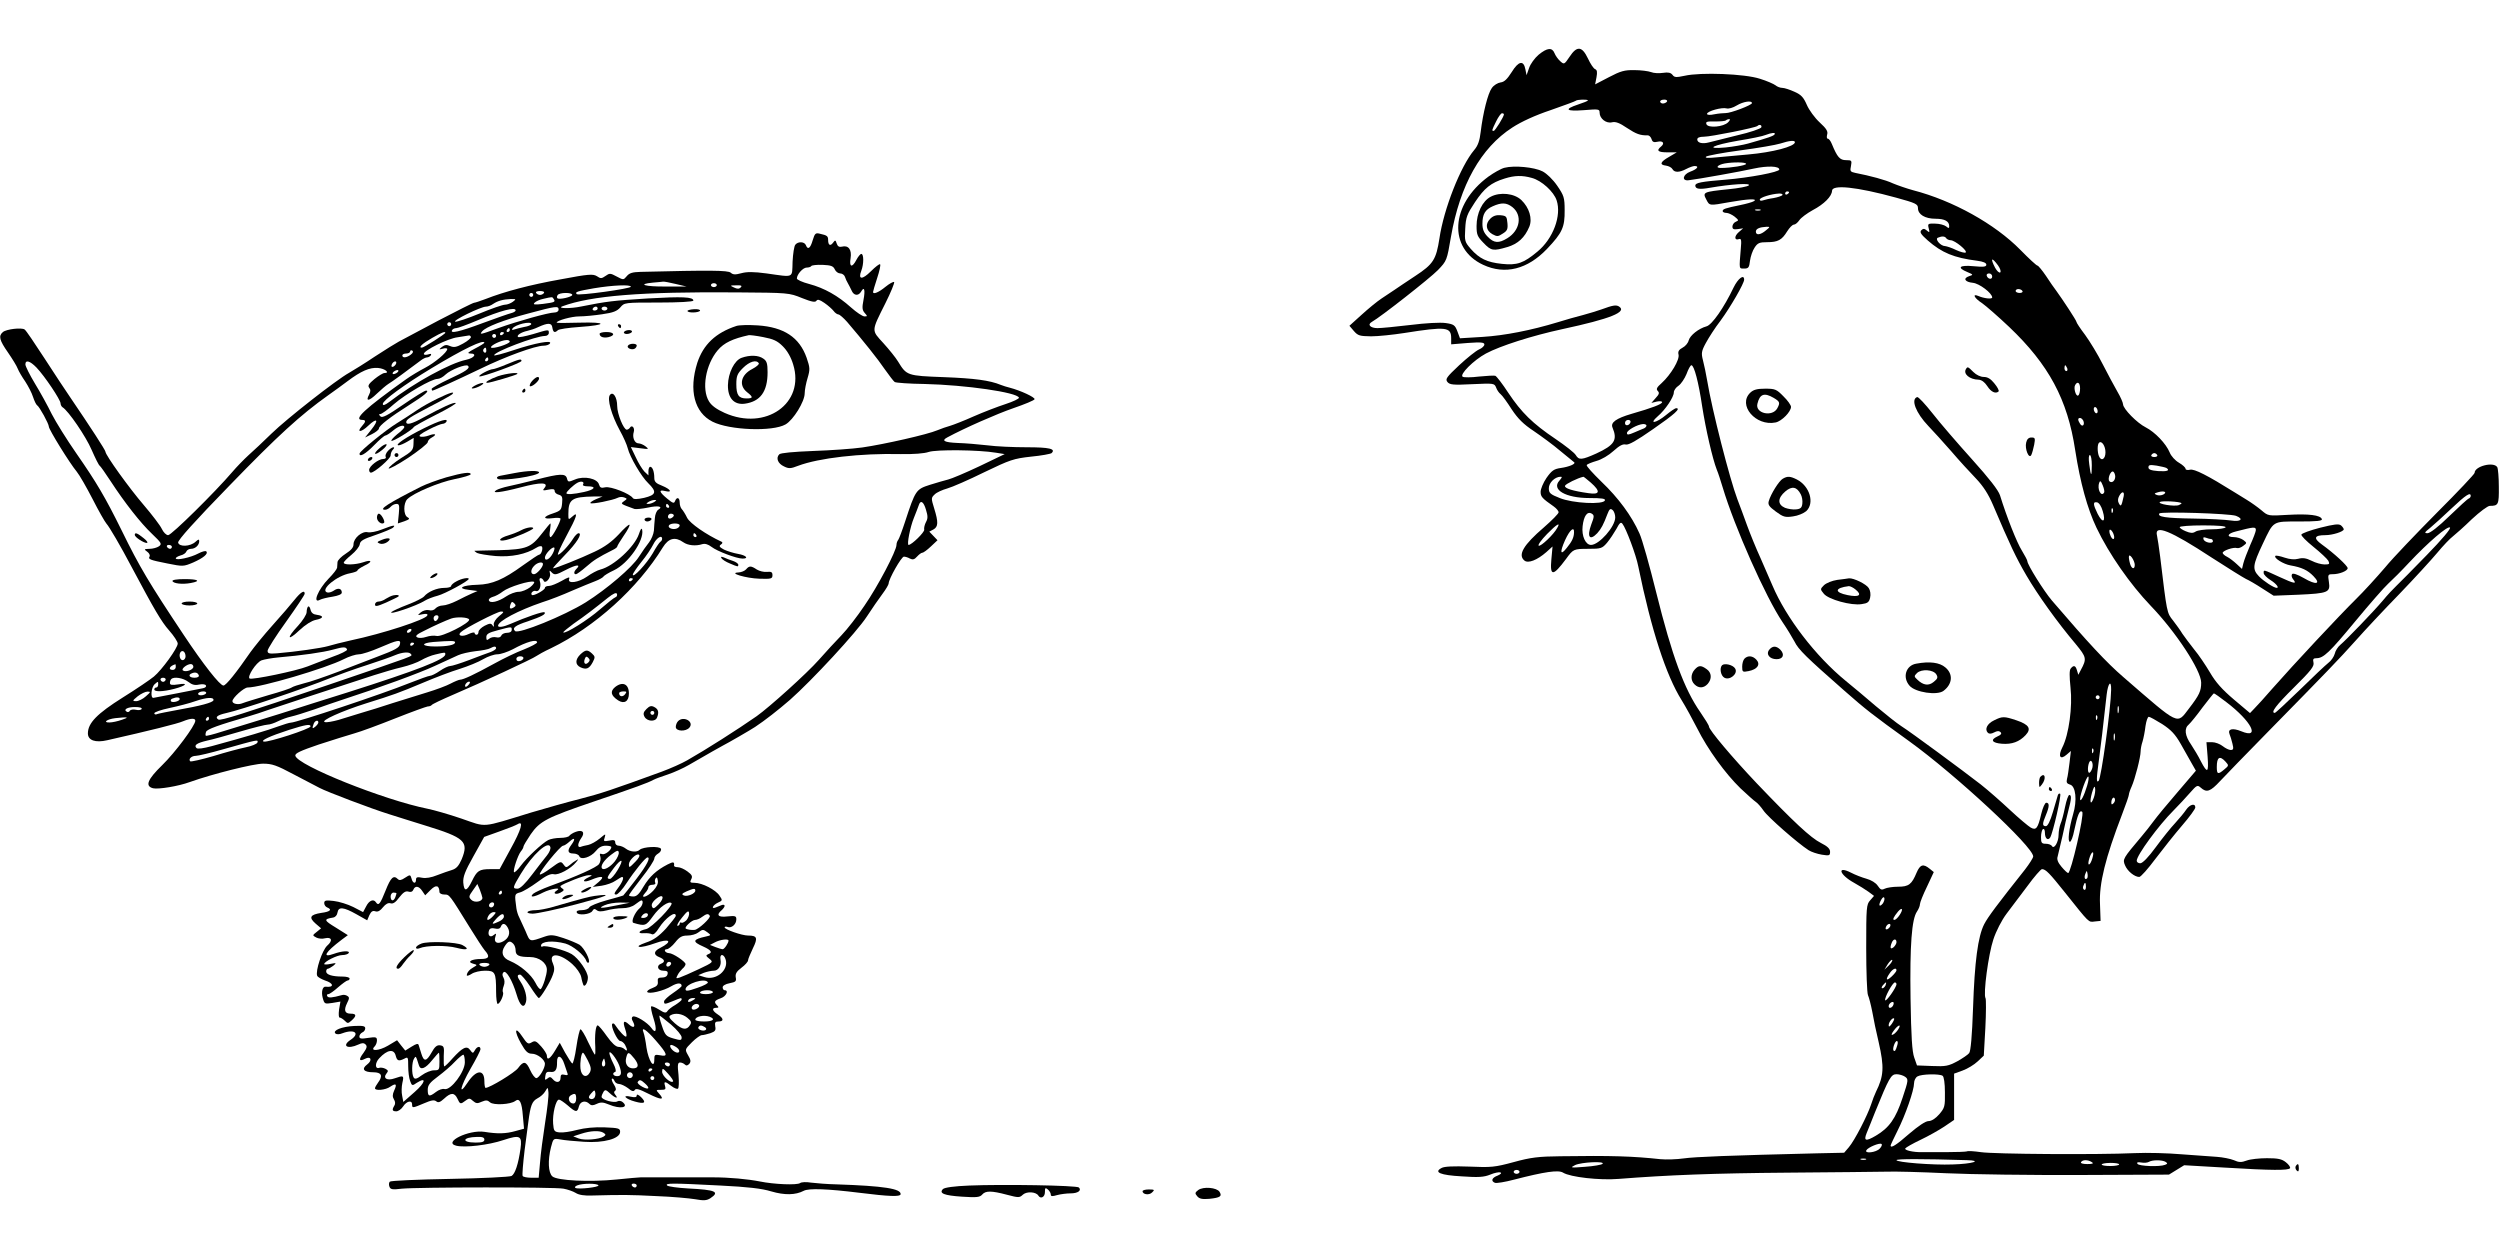  <svg version="1.0" xmlns="http://www.w3.org/2000/svg"
 width="1280pt" height="640pt" viewBox="0 0 1280 640"
 preserveAspectRatio="xMidYMid meet"><g transform="translate(0,640) scale(0.1,-0.1)"
fill="#000000" stroke="none">
<path d="M7878 6120 c-20 -17 -42 -47 -49 -68 l-13 -37 -6 30 c-9 48 -35 43
-70 -14 -23 -36 -38 -51 -57 -53 -14 -2 -35 -14 -45 -29 -20 -27 -45 -126 -57
-225 -5 -44 -14 -70 -33 -92 -70 -83 -156 -302 -178 -452 -17 -109 -31 -132
-124 -193 -45 -30 -92 -61 -106 -71 -14 -9 -43 -29 -66 -44 -23 -15 -69 -53
-103 -84 l-62 -56 23 -27 c21 -24 30 -26 88 -27 36 0 112 8 170 17 215 34 240
31 240 -27 l0 -31 85 7 c69 5 85 3 85 -8 0 -7 -12 -19 -27 -25 -16 -7 -61 -43
-102 -81 -66 -62 -72 -71 -60 -86 12 -14 29 -16 127 -11 110 5 113 5 122 -17
4 -12 15 -28 23 -34 9 -7 34 -42 57 -78 32 -48 60 -76 113 -111 38 -26 100
-71 136 -102 36 -30 68 -56 71 -58 9 -8 -26 -23 -68 -29 -36 -5 -47 -13 -74
-51 -17 -25 -30 -57 -30 -71 0 -25 7 -33 67 -75 14 -10 25 -23 25 -30 0 -7
-34 -41 -75 -77 -105 -90 -135 -141 -100 -170 19 -16 65 2 112 43 l32 29 -6
-66 c-8 -88 8 -88 75 2 37 51 39 52 115 52 64 0 70 2 95 31 15 18 36 50 48 71
16 31 23 37 31 26 18 -22 70 -160 81 -218 67 -327 142 -557 222 -685 21 -34
56 -98 79 -143 55 -110 145 -233 222 -308 35 -33 71 -65 79 -70 8 -5 26 -25
39 -44 22 -33 175 -167 231 -203 14 -9 44 -19 68 -23 38 -6 42 -5 42 15 0 15
-13 28 -47 45 -52 26 -140 108 -329 306 -125 132 -244 273 -244 290 0 6 -20
38 -44 73 -83 119 -145 288 -226 613 -34 137 -72 273 -86 303 -40 90 -108 182
-194 264 -44 43 -79 81 -76 86 3 5 26 14 50 21 26 7 63 29 87 51 30 27 48 37
63 33 15 -3 54 19 140 79 110 76 144 107 118 107 -6 0 -29 -16 -52 -35 -51
-42 -91 -49 -43 -7 40 34 83 99 83 123 0 10 11 26 24 34 13 9 31 36 41 60 9
25 20 45 25 45 14 0 37 -88 55 -210 18 -116 53 -269 75 -325 7 -16 20 -57 30
-90 61 -204 220 -562 307 -691 22 -32 49 -77 61 -99 20 -41 59 -79 257 -253
107 -94 141 -121 330 -257 237 -171 635 -540 635 -590 0 -7 -19 -37 -42 -67
-142 -179 -190 -243 -209 -280 -32 -63 -49 -191 -57 -429 -5 -144 -12 -222
-20 -231 -6 -8 -34 -27 -61 -42 -45 -24 -59 -27 -128 -24 l-78 3 -14 40 c-11
30 -16 107 -19 303 -4 274 6 406 33 445 8 12 15 28 15 37 0 9 16 49 36 90 l35
75 -21 17 c-33 27 -49 22 -67 -20 -25 -60 -40 -72 -95 -72 -27 0 -58 -5 -68
-10 -16 -8 -22 -6 -36 15 -10 15 -33 29 -58 36 -22 6 -58 20 -79 31 -75 38
-59 -11 16 -52 25 -14 59 -35 74 -46 l28 -21 -20 -23 c-19 -21 -20 -36 -20
-244 0 -121 4 -230 9 -241 5 -11 15 -49 22 -85 6 -36 21 -107 33 -157 29 -127
26 -172 -14 -253 -7 -14 -18 -43 -25 -65 -18 -55 -84 -184 -114 -219 l-24 -28
-138 -3 c-455 -11 -626 -18 -683 -26 -35 -5 -89 -7 -120 -4 -138 15 -251 19
-511 15 -112 -1 -153 -6 -240 -30 -96 -26 -116 -28 -226 -23 -83 3 -129 1
-143 -7 -42 -22 -7 -37 104 -43 84 -6 113 -4 145 9 21 9 45 14 52 11 8 -3 2
-9 -14 -16 -30 -11 -36 -28 -14 -37 8 -3 52 4 97 16 159 41 228 51 252 36 37
-23 188 -40 284 -32 256 20 489 29 868 32 231 2 456 4 500 5 44 2 184 -2 310
-8 127 -6 435 -10 685 -9 l455 2 39 24 39 24 206 -12 c245 -15 328 -15 336 -3
3 5 -7 19 -21 30 -21 17 -41 21 -97 21 -39 0 -86 -5 -104 -12 -27 -10 -40 -10
-66 2 -17 7 -57 15 -87 17 -30 2 -111 8 -180 13 -69 6 -177 9 -240 6 -195 -9
-722 -5 -788 5 -35 5 -67 7 -71 4 -5 -2 -53 -4 -107 -4 -55 0 -110 0 -124 0
-44 -1 -91 10 -85 19 3 5 38 25 78 44 40 19 95 50 122 68 l50 34 0 118 0 119
44 16 c25 9 59 30 76 46 l32 30 8 142 c4 78 4 147 1 152 -13 20 15 227 40 301
14 43 43 99 67 131 23 31 71 95 107 142 35 48 69 87 75 87 19 0 39 -21 118
-120 127 -159 119 -152 152 -148 l30 3 -3 86 c-5 106 27 235 114 462 19 49 34
93 34 99 0 5 6 24 14 41 17 38 46 150 46 180 0 11 4 34 10 51 5 17 12 52 15
79 4 26 11 47 17 47 5 0 36 -17 68 -37 46 -30 67 -52 96 -103 20 -36 46 -81
57 -101 l20 -35 -94 -110 c-52 -60 -107 -127 -123 -149 -16 -22 -43 -56 -60
-76 -97 -115 -99 -118 -86 -149 12 -30 49 -60 73 -60 8 0 45 42 83 93 38 50
99 127 136 170 38 44 68 85 68 93 0 23 -28 16 -47 -12 -10 -15 -35 -45 -56
-68 -21 -22 -66 -78 -99 -123 -38 -52 -68 -83 -80 -83 -10 0 -18 6 -18 13 0
28 111 180 189 258 25 25 63 66 83 89 36 41 39 42 56 27 30 -27 49 -20 99 34
27 29 134 139 238 245 313 319 367 375 455 473 46 52 147 160 225 240 77 80
164 175 194 211 29 35 65 73 80 84 14 11 58 50 97 88 41 38 81 68 92 68 44 0
47 6 46 98 0 48 -4 93 -8 100 -18 30 -116 5 -116 -29 0 -6 -86 -97 -191 -202
-105 -106 -226 -232 -267 -282 -42 -49 -110 -124 -152 -165 -83 -82 -315 -330
-425 -455 -38 -44 -80 -90 -93 -103 l-22 -23 -83 70 c-60 51 -93 88 -122 138
-22 37 -58 91 -81 118 -22 28 -49 64 -60 80 -10 17 -32 47 -48 68 -32 40 -31
36 -66 327 -6 46 -13 95 -16 107 -16 61 68 27 280 -112 82 -53 161 -102 175
-109 14 -6 52 -28 84 -49 l58 -37 126 5 c154 7 165 12 157 65 -6 38 -5 40 19
40 35 0 77 17 77 31 0 12 -69 76 -133 122 -44 32 -38 47 19 47 36 0 94 18 94
30 0 4 -6 13 -14 20 -12 9 -35 6 -107 -12 -51 -13 -94 -29 -96 -35 -2 -6 26
-34 62 -63 36 -29 70 -61 76 -71 8 -17 6 -19 -19 -19 -16 0 -46 8 -67 19 -28
14 -46 16 -68 10 -19 -5 -43 -3 -70 6 -23 8 -44 12 -47 9 -10 -11 42 -43 78
-49 57 -10 87 -24 117 -55 40 -41 14 -47 -49 -10 -35 20 -57 27 -61 20 -4 -6
-1 -18 6 -26 21 -26 6 -23 -70 12 -85 39 -81 38 -81 20 0 -8 16 -24 35 -36 29
-18 46 -40 32 -40 -15 0 -68 35 -91 59 -35 37 -33 56 20 168 56 118 48 113
186 113 90 0 119 3 116 12 -7 21 -68 28 -174 22 -101 -6 -101 -6 -135 23 -19
16 -54 41 -79 56 -25 15 -52 32 -60 37 -136 85 -206 121 -227 115 -13 -3 -23
-1 -23 5 0 6 -15 20 -34 31 -19 11 -40 34 -47 52 -19 46 -76 105 -123 129 -44
22 -115 94 -116 118 0 8 -13 38 -29 65 -16 28 -50 91 -75 140 -25 50 -66 117
-90 150 -25 33 -45 63 -45 68 -1 8 -70 113 -102 157 -11 14 -35 49 -54 78 -19
28 -39 52 -43 52 -5 0 -44 36 -88 81 -131 133 -345 252 -549 305 -33 9 -79 25
-103 35 -38 18 -117 39 -194 54 -24 5 -27 9 -21 35 5 28 4 30 -25 30 -32 0
-45 15 -73 83 -6 15 -15 27 -21 27 -5 0 -6 9 -3 21 5 16 -3 30 -38 62 -25 23
-55 64 -66 90 -17 39 -29 52 -63 67 -24 11 -52 20 -62 20 -11 0 -27 6 -35 13
-9 7 -45 23 -81 34 -77 25 -302 34 -385 15 -43 -9 -52 -9 -62 5 -9 11 -22 14
-48 10 -20 -3 -48 -2 -62 4 -14 5 -52 10 -85 10 -50 1 -71 -5 -130 -36 l-71
-37 7 36 c5 27 3 38 -7 42 -8 3 -24 27 -37 55 -30 63 -56 66 -94 8 -27 -40
-28 -40 -48 -22 -11 10 -24 28 -29 41 -12 30 -37 28 -81 -8z m252 -234 c0 -3
-22 -12 -50 -21 -75 -25 -62 -36 30 -29 75 6 80 6 80 -13 0 -30 34 -57 64 -49
18 4 38 -3 76 -29 47 -31 68 -39 107 -38 7 0 15 -8 19 -19 4 -15 12 -18 29
-14 29 7 40 -7 20 -24 -26 -21 -17 -30 33 -30 l47 0 -39 -23 c-46 -26 -51 -41
-16 -45 14 -2 29 -10 33 -18 10 -18 35 -18 71 1 15 8 35 15 42 15 26 0 14 -16
-22 -29 -38 -14 -45 -48 -9 -44 51 6 268 45 335 60 70 15 130 13 130 -5 0 -13
-153 -42 -276 -52 -125 -10 -154 -16 -154 -30 0 -18 21 -21 77 -11 105 18 209
25 197 12 -5 -6 -53 -15 -105 -20 -127 -13 -133 -15 -113 -52 17 -33 14 -33
119 -14 96 17 147 19 125 5 -8 -5 -40 -14 -70 -20 -77 -16 -90 -20 -90 -31 0
-5 9 -9 19 -9 10 0 29 -9 42 -19 22 -18 22 -20 7 -26 -10 -4 -18 -15 -18 -25
0 -13 6 -16 28 -13 l27 4 -23 -20 c-24 -21 -22 -44 2 -35 11 4 13 -6 9 -48 -9
-109 -10 -103 17 -103 22 0 26 5 30 40 3 22 13 52 24 68 15 23 25 27 63 27 56
0 76 11 103 55 12 19 27 35 35 35 7 0 19 10 28 23 8 12 39 35 68 51 59 31 98
71 99 99 0 33 124 21 328 -35 102 -28 112 -33 112 -54 0 -32 36 -54 90 -54 47
0 70 -13 70 -38 0 -12 -3 -12 -16 -1 -9 7 -34 14 -56 14 -37 1 -39 0 -33 -24
6 -22 4 -23 -10 -11 -12 10 -18 11 -28 1 -9 -10 -2 -21 33 -52 72 -63 134 -89
253 -104 31 -4 47 -11 47 -20 0 -11 -13 -13 -65 -8 -73 7 -88 -7 -32 -30 31
-13 31 -14 9 -21 -33 -11 -22 -30 19 -34 33 -3 99 -53 99 -75 0 -10 -43 -5
-72 8 -32 13 -19 -12 20 -37 20 -14 83 -69 139 -122 202 -192 299 -371 338
-631 26 -167 62 -298 109 -397 65 -136 172 -289 278 -400 129 -134 258 -331
258 -393 0 -43 -9 -63 -62 -132 -64 -83 -44 -93 -336 160 -87 75 -179 174
-366 392 -41 48 -126 184 -126 202 0 5 -13 29 -28 54 -25 39 -78 173 -112 283
-9 27 -55 86 -144 185 -72 80 -163 185 -201 234 -38 48 -73 86 -79 84 -34 -11
-7 -81 57 -148 23 -24 76 -82 117 -129 40 -47 98 -110 127 -140 37 -39 63 -79
87 -135 88 -207 118 -270 171 -361 59 -101 157 -238 253 -352 55 -67 57 -75
26 -132 l-13 -25 -7 23 c-7 25 -17 28 -32 9 -7 -8 -7 -39 -1 -97 11 -97 -8
-241 -42 -307 -23 -45 -11 -66 22 -37 l22 19 -7 -60 c-4 -32 -9 -70 -13 -83
-4 -18 -1 -24 15 -29 30 -7 38 -81 16 -153 -21 -73 -29 -140 -16 -140 6 0 16
26 22 58 17 80 28 108 41 95 12 -12 -58 -313 -72 -313 -4 0 -19 14 -34 32 -18
21 -25 38 -20 52 3 12 14 59 25 106 10 47 23 105 30 130 16 60 17 79 5 80 -5
0 -15 -27 -22 -62 -7 -35 -17 -73 -23 -86 -5 -13 -10 -38 -10 -56 0 -37 -23
-76 -34 -58 -4 7 -18 12 -32 12 -21 0 -24 5 -24 34 0 19 5 38 10 41 6 3 10 -5
10 -19 0 -29 15 -42 27 -24 14 23 59 219 51 224 -5 3 -10 -1 -12 -8 -2 -7 -14
-46 -25 -85 -14 -48 -27 -73 -36 -73 -19 0 -19 12 0 57 18 43 19 63 2 63 -7 0
-18 -25 -26 -58 -17 -73 -26 -85 -54 -69 -12 7 -60 47 -106 90 -46 43 -113
102 -150 131 -90 70 -357 267 -406 298 -22 14 -80 60 -130 102 -49 42 -119
101 -155 130 -155 127 -305 323 -375 488 -10 24 -37 86 -60 138 -24 52 -55
129 -70 170 -15 41 -37 102 -50 135 -38 100 -130 458 -154 605 -6 36 -16 83
-22 106 -9 35 -8 46 15 88 14 26 47 78 75 114 52 71 121 191 121 210 0 30 -31
7 -54 -40 -49 -103 -111 -192 -139 -199 -40 -11 -84 -46 -91 -72 -3 -13 -17
-30 -31 -37 -19 -10 -25 -20 -21 -35 7 -26 -39 -103 -86 -146 -25 -22 -30 -31
-20 -41 9 -9 7 -17 -11 -36 l-22 -25 28 7 c15 3 27 2 27 -3 0 -10 -49 -29
-157 -60 -78 -23 -108 -44 -97 -70 27 -64 10 -90 -83 -133 -74 -33 -89 -35
-105 -8 -7 12 -53 48 -103 82 -119 80 -175 136 -242 236 -30 46 -60 85 -67 88
-6 2 -44 0 -84 -4 -39 -5 -77 -5 -83 -1 -18 11 56 85 119 119 73 39 235 91
392 125 246 53 333 88 289 116 -15 9 -32 6 -89 -15 -19 -7 -62 -20 -95 -29
-33 -8 -91 -25 -130 -37 -135 -41 -271 -68 -385 -75 l-115 -7 -13 35 c-12 32
-18 37 -60 43 -28 4 -102 0 -182 -10 -74 -9 -149 -16 -167 -16 -37 0 -54 18
-29 32 45 25 297 223 338 265 46 48 46 49 67 171 46 264 153 455 314 559 46
30 118 63 196 89 68 24 126 45 129 48 6 7 62 8 62 2z m405 -6 c-3 -5 -13 -10
-21 -10 -8 0 -14 5 -14 10 0 6 9 10 21 10 11 0 17 -4 14 -10z m435 -8 c0 -10
-110 -52 -135 -51 -11 0 -37 -2 -57 -6 -23 -5 -38 -4 -38 2 0 14 77 35 100 28
10 -3 33 3 52 15 33 20 78 27 78 12z m-1270 -58 c0 -11 -45 -84 -52 -84 -11 0
-11 1 12 48 11 23 25 42 30 42 6 0 10 -2 10 -6z m1148 -40 c-23 -24 -103 -31
-111 -10 -5 13 2 15 44 14 27 0 53 2 56 6 3 3 11 6 17 6 6 0 3 -7 -6 -16z
m170 -26 c-3 -7 -58 -26 -124 -41 -65 -16 -130 -32 -144 -36 -33 -9 -60 -3
-60 15 0 9 11 14 34 14 35 0 265 46 274 55 10 10 24 5 20 -7z m68 -36 c-5 -8
-33 -18 -136 -47 -25 -7 -76 -16 -115 -20 -110 -10 -67 12 66 35 63 10 126 23
139 29 31 12 53 14 46 3z m104 -40 c0 -22 -114 -52 -240 -63 -58 -5 -132 -12
-165 -15 -40 -4 -57 -3 -50 4 6 5 84 20 175 32 91 12 183 28 205 35 46 15 75
18 75 7z m-250 -111 c0 -8 -78 -21 -129 -21 -31 0 -17 16 19 23 46 8 110 7
110 -2z m220 -145 c0 -3 -4 -8 -10 -11 -5 -3 -10 -1 -10 4 0 6 5 11 10 11 6 0
10 -2 10 -4z m-34 -15 c-3 -4 -23 -11 -45 -15 -22 -3 -46 -9 -55 -12 -9 -3
-16 -2 -16 4 0 11 59 29 98 31 13 1 21 -3 18 -8z m-113 -78 c-7 -2 -19 -2 -25
0 -7 3 -2 5 12 5 14 0 19 -2 13 -5z m28 -103 c-27 -23 -51 -26 -51 -6 0 15 19
23 55 25 19 0 18 -1 -4 -19z m924 -40 c3 -5 14 -10 23 -10 22 -1 88 -55 76
-63 -5 -3 -27 3 -49 13 -22 11 -47 19 -56 20 -23 0 -54 36 -37 43 21 9 36 8
43 -3z m265 -139 c12 -17 16 -32 11 -36 -6 -3 -17 8 -26 24 -26 50 -18 57 15
12z m-30 -57 c0 -17 -22 -14 -28 4 -2 7 3 12 12 12 9 0 16 -7 16 -16z m155
-74 c3 -5 -3 -10 -14 -10 -12 0 -21 5 -21 10 0 6 6 10 14 10 8 0 18 -4 21 -10z
m229 -395 c3 -8 1 -15 -4 -15 -6 0 -10 7 -10 15 0 8 2 15 4 15 2 0 6 -7 10
-15z m66 -104 c0 -17 -4 -33 -10 -36 -11 -7 -25 39 -15 54 12 21 25 11 25 -18z
m90 -117 c0 -8 -4 -12 -10 -9 -5 3 -10 13 -10 21 0 8 5 12 10 9 6 -3 10 -13
10 -21z m-73 -49 c8 -22 -6 -33 -17 -15 -13 20 -12 30 0 30 6 0 13 -7 17 -15z
m-2319 -7 c-6 -18 -28 -21 -28 -4 0 9 7 16 16 16 9 0 14 -5 12 -12z m82 -17
c0 -5 -6 -11 -12 -14 -7 -3 -30 -12 -50 -21 -30 -13 -38 -14 -38 -3 0 14 53
44 83 46 9 0 17 -3 17 -8z m2350 -137 c0 -36 -23 -48 -34 -18 -8 21 -8 59 1
67 13 13 33 -16 33 -49z m265 -14 c3 -5 -3 -10 -15 -10 -12 0 -18 5 -15 10 3
6 10 10 15 10 5 0 12 -4 15 -10z m-335 -52 c0 -62 -5 -60 -13 5 -4 28 -3 47 3
47 6 0 10 -23 10 -52z m382 -14 c20 -13 4 -19 -42 -16 -37 3 -50 8 -50 19 0
13 8 14 42 9 22 -4 45 -9 50 -12z m-262 -44 c0 -22 -18 -36 -30 -24 -11 12 7
57 20 49 5 -3 10 -15 10 -25z m-2846 -21 c-42 -46 32 -89 154 -89 63 0 83 -3
79 -12 -7 -23 -166 -15 -231 12 -49 19 -56 26 -56 50 0 28 30 58 59 59 11 1 9
-4 -5 -20z m161 -10 c51 -45 47 -63 -12 -54 -80 11 -125 25 -120 38 3 9 63 39
94 46 1 1 18 -13 38 -30z m2628 -51 c-15 -25 -37 19 -25 50 4 13 9 10 18 -13
7 -17 10 -33 7 -37z m303 -10 c-10 -5 -25 -6 -34 -2 -14 6 -13 8 8 14 31 9 48
0 26 -12z m-203 -10 c-11 -50 -14 -54 -24 -36 -7 12 -6 25 1 38 14 27 29 25
23 -2z m1777 3 c0 -5 -4 -11 -9 -13 -6 -1 -50 -42 -100 -90 -55 -54 -99 -88
-112 -88 -18 0 -16 4 13 27 18 15 68 60 110 100 73 69 98 85 98 64z m-1481
-37 c2 -2 -4 -6 -13 -10 -23 -9 -113 6 -97 16 12 7 101 2 110 -6z m-403 -41
c17 -56 0 -65 -26 -14 -24 49 -25 63 -3 59 10 -2 22 -20 29 -45z m-2496 -32
c0 -48 -83 -141 -124 -141 -28 0 -49 46 -43 96 6 53 24 78 47 64 13 -8 13 -15
-3 -56 -23 -63 -8 -85 31 -44 20 22 32 45 52 98 10 26 15 30 26 21 8 -6 14
-24 14 -38z m2547 27 c-3 -8 -6 -5 -6 6 -1 11 2 17 5 13 3 -3 4 -12 1 -19z
m631 -19 c42 -16 25 -32 -25 -24 -27 4 -113 9 -193 10 -144 2 -185 9 -174 26
7 11 359 0 392 -12z m-3475 -62 c-18 -34 -85 -97 -95 -91 -5 4 13 29 43 60 50
51 71 63 52 31z m3422 3 c-3 -5 -35 -10 -71 -10 -35 0 -73 -5 -83 -12 -14 -9
-26 -8 -50 2 -17 7 -31 16 -31 21 0 5 54 9 121 9 77 0 118 -4 114 -10z m1030
-142 c-71 -73 -141 -144 -156 -158 -15 -14 -46 -47 -69 -75 -48 -57 -187 -201
-218 -227 -12 -10 -25 -30 -28 -45 -4 -15 -19 -37 -33 -47 -14 -11 -80 -73
-146 -138 -67 -65 -124 -118 -128 -118 -23 0 5 38 98 130 87 86 105 109 100
128 -4 17 -1 22 15 22 36 0 66 28 199 189 72 87 148 174 168 192 21 19 70 68
108 109 97 103 198 190 209 179 6 -5 -42 -62 -119 -141z m-875 128 c0 -7 -13
-42 -29 -77 -15 -35 -31 -77 -35 -93 l-7 -29 -27 25 c-15 14 -37 31 -49 37
-13 6 -23 16 -23 20 0 12 57 31 73 25 7 -2 21 2 32 11 20 15 20 15 1 30 -11 8
-32 15 -48 15 -40 0 -35 18 10 29 93 24 102 25 102 7z m-3491 -13 c-1 -25 -10
-45 -37 -78 -33 -42 -37 -24 -9 39 25 55 48 73 46 39z m2764 -13 c3 -11 2 -20
-3 -20 -8 0 -20 24 -20 41 0 17 17 1 23 -21z m498 -20 c5 0 9 -5 9 -11 0 -15
-43 -7 -48 10 -3 10 0 12 12 8 10 -4 22 -7 27 -7z m-391 -132 c0 -25 -16 -22
-24 5 -11 41 -7 54 9 33 8 -11 15 -28 15 -38z m-121 -640 c-1 -94 -51 -453
-64 -466 -12 -12 -12 8 1 103 12 90 20 159 40 338 7 60 24 79 23 25z m590 -63
c129 -98 176 -191 76 -149 -44 18 -70 12 -60 -14 4 -9 11 -32 15 -49 7 -27 5
-33 -9 -33 -9 0 -27 9 -41 20 -14 11 -38 20 -54 20 l-29 0 6 -75 c6 -83 -1
-87 -35 -22 -11 23 -34 61 -49 84 -33 47 -37 84 -12 104 9 8 41 47 70 87 30
39 56 72 58 72 3 0 32 -20 64 -45z m-649 25 c0 -5 -4 -10 -10 -10 -5 0 -10 5
-10 10 0 6 5 10 10 10 6 0 10 -4 10 -10z m97 -77 c-3 -10 -5 -4 -5 12 0 17 2
24 5 18 2 -7 2 -21 0 -30z m-110 -35 c-3 -8 -6 -5 -6 6 -1 11 2 17 5 13 3 -3
4 -12 1 -19z m90 -105 c-3 -10 -5 -4 -5 12 0 17 2 24 5 18 2 -7 2 -21 0 -30z
m-110 -65 c-3 -8 -6 -5 -6 6 -1 11 2 17 5 13 3 -3 4 -12 1 -19z m678 -48 c17
-19 17 -20 -6 -39 -33 -28 -39 -26 -39 12 0 51 15 60 45 27z m-682 -31 c-3
-11 -9 -22 -14 -25 -10 -6 -12 27 -3 51 9 23 23 0 17 -26z m-27 -92 c-15 -51
-35 -89 -36 -68 0 24 34 119 42 115 4 -3 1 -24 -6 -47z m34 -62 c-16 -43 -23
-23 -9 26 9 31 14 38 16 23 2 -11 -1 -33 -7 -49z m101 -28 c-8 -8 -11 -7 -11
4 0 20 13 34 18 19 3 -7 -1 -17 -7 -23z m-112 -293 c-6 -16 -13 -24 -16 -18
-2 6 2 24 8 40 6 16 13 24 16 18 2 -6 -2 -24 -8 -40z m-23 -91 c-11 -11 -17 4
-9 23 7 18 8 18 11 1 2 -10 1 -21 -2 -24z m-6 -44 c0 -11 -4 -18 -10 -14 -5 3
-7 12 -3 20 7 21 13 19 13 -6z m-1040 -85 c-18 -21 -24 -10 -9 18 8 14 14 18
17 10 2 -7 -2 -19 -8 -28z m86 -59 c-9 -14 -21 -25 -27 -25 -11 0 -4 15 19 43
22 25 28 12 8 -18z m-48 -57 c-2 -6 -10 -14 -16 -16 -7 -2 -10 2 -6 12 7 18
28 22 22 4z m32 -82 c0 -7 -7 -19 -15 -26 -16 -13 -20 -3 -9 24 8 20 24 21 24
2z m-39 -119 l-23 -22 17 28 c10 15 20 25 23 22 3 -3 -5 -16 -17 -28z m39 -25
c0 -5 -11 -19 -25 -32 -28 -26 -33 -16 -9 18 15 22 34 30 34 14z m-56 -77 c-4
-8 -11 -15 -16 -15 -6 0 -5 6 2 15 7 8 14 15 16 15 2 0 1 -7 -2 -15z m56 6 c0
-16 -54 -93 -58 -82 -4 13 38 91 50 91 4 0 8 -4 8 -9z m-16 -106 c-6 -16 -24
-21 -24 -7 0 11 11 22 21 22 5 0 6 -7 3 -15z m-8 -97 c-11 -15 -16 -18 -16 -7
0 16 21 42 28 34 2 -2 -3 -14 -12 -27z m32 -30 c-8 -12 -21 -24 -28 -26 -8 -3
-6 5 6 21 23 32 42 36 22 5z m-4 -80 c-8 -27 -12 -33 -19 -27 -7 8 7 49 17 49
5 0 6 -10 2 -22z m40 -161 c18 -13 17 -18 -13 -108 -35 -107 -69 -154 -137
-194 -51 -30 -63 -27 -47 13 6 15 26 63 43 107 72 177 82 195 110 195 14 0 34
-6 44 -13z m192 5 c7 -4 12 -39 12 -85 1 -72 -1 -79 -29 -112 -19 -22 -40 -35
-55 -35 -15 0 -51 -24 -99 -65 -66 -58 -95 -76 -95 -60 0 3 16 37 35 75 41 81
85 208 85 244 0 14 8 30 18 35 20 12 112 14 128 3z m-322 -373 c-18 -20 -80
-27 -68 -8 9 15 67 39 77 32 5 -3 1 -14 -9 -24z m-71 -56 c-7 -2 -19 -2 -25 0
-7 3 -2 5 12 5 14 0 19 -2 13 -5z m517 -3 c83 -2 30 -19 -72 -22 -103 -4 -288
11 -288 22 0 7 133 7 360 0z m640 -10 c11 -7 5 -10 -23 -10 -23 0 -36 4 -32
10 8 13 35 13 55 0z m378 1 c11 -7 10 -10 -3 -15 -28 -11 -133 -7 -141 5 -5 8
1 10 19 7 14 -3 32 -1 39 3 17 11 69 11 86 0z m-2883 -10 c-6 -5 -46 -12 -90
-15 -75 -6 -78 -5 -50 9 33 15 155 21 140 6z m2645 -3 c0 -4 -20 -8 -45 -8
-59 0 -59 15 0 16 25 0 45 -3 45 -8z m-3070 -38 c0 -5 -7 -10 -15 -10 -8 0
-15 5 -15 10 0 6 7 10 15 10 8 0 15 -4 15 -10z"/>
<path d="M7703 5541 c-17 -4 -54 -25 -82 -45 -195 -143 -208 -368 -27 -452
112 -52 227 -23 327 82 78 82 91 111 90 198 0 65 -4 75 -38 125 -22 32 -54 63
-76 74 -42 21 -143 31 -194 18z m140 -52 c50 -13 113 -71 127 -115 26 -78 -18
-196 -98 -262 -72 -60 -104 -71 -182 -63 -77 8 -116 27 -160 77 -30 35 -32 40
-28 103 3 59 9 74 50 136 48 72 81 99 152 121 51 16 90 17 139 3z"/>
<path d="M7633 5393 c-43 -22 -73 -84 -73 -150 0 -44 4 -54 35 -86 40 -42 50
-43 122 -22 55 16 90 49 113 104 17 41 0 98 -41 137 -36 34 -108 42 -156 17z
m110 -53 c53 -42 40 -120 -26 -160 -44 -27 -68 -25 -100 8 -20 20 -27 39 -27
66 0 49 14 73 53 90 45 20 70 19 100 -4z"/>
<path d="M7630 5280 c-27 -27 -22 -60 11 -79 24 -13 29 -13 53 3 23 14 27 23
24 54 -3 34 -6 37 -35 40 -22 2 -38 -3 -53 -18z"/>
<path d="M10066 4511 c-16 -25 18 -54 64 -55 16 -1 31 -12 45 -33 19 -30 43
-41 58 -27 3 4 -6 22 -21 40 -19 24 -35 34 -55 34 -16 0 -38 10 -53 25 -28 28
-30 29 -38 16z"/>
<path d="M8962 4390 c-67 -63 27 -174 129 -153 31 6 79 55 79 80 0 8 -17 33
-39 54 -35 36 -43 39 -93 39 -41 0 -60 -5 -76 -20z m119 -27 c32 -19 34 -25
19 -53 -25 -47 -115 -27 -102 23 12 50 35 58 83 30z"/>
<path d="M10374 4134 c-8 -32 14 -86 26 -64 4 8 11 32 15 53 6 33 5 37 -14 37
-14 0 -23 -8 -27 -26z"/>
<path d="M9128 3949 c-19 -10 -62 -79 -72 -115 -5 -18 2 -28 36 -53 38 -28 48
-31 88 -25 25 3 55 16 68 27 44 41 18 128 -48 162 -34 17 -48 18 -72 4z m92
-80 c6 -11 10 -32 8 -47 -2 -21 -9 -28 -32 -30 -15 -2 -41 2 -57 8 -39 17 -38
50 2 84 34 29 59 24 79 -15z"/>
<path d="M9407 3431 c-27 -4 -56 -16 -68 -27 -20 -20 -20 -21 -1 -44 23 -29
141 -62 194 -53 30 4 38 10 43 33 4 16 1 37 -7 49 -12 20 -77 52 -101 50 -6
-1 -33 -5 -60 -8z m93 -49 c36 -29 19 -41 -40 -29 -70 14 -67 37 6 46 7 0 22
-7 34 -17z"/>
<path d="M9811 3002 c-53 -9 -72 -70 -34 -113 29 -34 142 -51 174 -26 46 35
50 86 9 120 -29 25 -80 32 -149 19z m103 -55 c9 -15 7 -22 -13 -38 -26 -22
-54 -18 -84 11 -17 16 -18 18 -2 34 23 22 84 18 99 -7z"/>
<path d="M10210 2712 c-36 -17 -50 -46 -32 -64 6 -6 17 -6 32 2 15 8 25 9 33
1 7 -7 2 -14 -17 -22 -37 -17 -27 -33 24 -37 51 -4 89 10 121 44 31 33 18 54
-47 76 -63 21 -72 21 -114 0z"/>
<path d="M10447 2423 c-4 -3 -7 -18 -7 -32 1 -25 1 -25 15 -7 23 30 15 63 -8
39z"/>
<path d="M10490 2360 c0 -5 5 -10 11 -10 5 0 7 5 4 10 -3 6 -8 10 -11 10 -2 0
-4 -4 -4 -10z"/>
<path d="M4161 5170 c-12 -42 -25 -51 -35 -25 -7 18 -40 20 -54 2 -6 -7 -12
-46 -14 -87 -3 -86 10 -80 -133 -60 -67 9 -101 9 -130 1 -30 -8 -42 -8 -54 3
-15 12 -101 13 -461 4 -42 -1 -58 -6 -71 -22 -17 -20 -17 -20 -51 -2 -33 18
-37 18 -58 3 -20 -14 -25 -14 -44 -1 -20 12 -41 11 -184 -16 -158 -28 -289
-63 -386 -101 -27 -10 -53 -19 -58 -19 -6 0 -89 -42 -185 -92 -96 -51 -187
-99 -201 -107 -15 -8 -70 -42 -122 -76 -52 -35 -112 -72 -133 -84 -65 -36
-318 -234 -397 -311 -41 -40 -94 -90 -118 -111 -23 -21 -61 -60 -83 -86 -88
-103 -311 -323 -328 -323 -10 0 -24 14 -33 33 -8 17 -50 72 -91 120 -75 87
-197 257 -197 274 0 8 -78 128 -180 278 -23 33 -82 123 -132 200 -50 77 -95
144 -102 148 -15 11 -93 2 -111 -13 -24 -20 -18 -42 26 -105 22 -32 45 -69 50
-83 5 -13 22 -42 38 -65 15 -23 34 -59 40 -79 7 -21 16 -40 21 -43 12 -7 60
-95 60 -109 0 -15 107 -188 143 -231 14 -17 50 -80 81 -140 31 -61 63 -117 71
-126 14 -15 71 -112 130 -224 114 -214 151 -278 191 -323 24 -27 44 -58 44
-67 0 -23 -81 -135 -122 -169 -18 -15 -90 -64 -159 -107 -132 -83 -179 -131
-179 -184 0 -36 39 -49 99 -35 217 49 361 85 388 97 39 16 63 17 63 3 0 -25
-105 -165 -169 -227 -76 -74 -90 -108 -47 -119 27 -6 128 10 188 32 118 42
326 94 375 94 46 0 69 -8 157 -55 57 -30 116 -61 132 -69 37 -20 270 -108 354
-134 36 -12 119 -37 185 -58 205 -63 226 -82 189 -173 -15 -34 -27 -48 -49
-55 -17 -5 -51 -17 -77 -27 -29 -12 -58 -17 -77 -13 -24 5 -31 3 -31 -10 0
-23 -17 -20 -23 6 -6 20 -7 21 -33 4 -19 -13 -29 -15 -37 -7 -22 22 -36 9 -63
-59 -27 -68 -36 -80 -49 -60 -12 19 -35 10 -50 -20 l-16 -30 -50 26 c-28 14
-73 28 -100 31 -41 5 -49 3 -49 -11 0 -9 7 -19 15 -22 27 -11 16 -22 -30 -28
-57 -9 -65 -23 -30 -54 l29 -25 -22 -18 c-23 -18 -23 -18 -3 -29 11 -6 31 -8
45 -4 35 8 41 -12 11 -38 -25 -23 -61 -129 -51 -154 3 -7 21 -17 40 -24 45
-14 48 -37 4 -32 -16 3 -24 -25 -16 -56 9 -33 10 -33 50 -27 l41 7 -7 -41 c-3
-24 -2 -41 3 -41 5 0 17 -7 26 -16 15 -15 17 -15 35 1 27 24 25 35 -4 35 -31
0 -37 17 -19 54 12 24 13 30 1 37 -7 5 -20 7 -28 4 -50 -14 -69 -15 -74 -6 -4
6 -2 11 5 11 6 0 29 16 50 35 22 19 44 35 49 35 6 0 10 5 10 10 0 6 -17 10
-37 10 -53 0 -83 10 -83 26 0 8 4 14 8 14 5 0 17 7 28 15 18 15 17 16 -13 10
-18 -4 -33 -4 -33 -1 0 13 66 46 92 46 15 0 30 5 33 10 9 14 -33 12 -77 -4
-61 -22 -44 8 42 73 l31 23 -62 39 c-61 37 -63 43 -14 51 12 2 21 12 23 26 5
31 31 28 97 -9 l55 -31 11 26 c9 19 17 25 31 20 13 -4 25 3 39 21 14 17 27 24
39 20 12 -4 26 5 44 30 21 27 33 34 47 30 12 -4 21 -1 25 9 9 23 29 20 46 -6
l15 -22 28 28 c28 28 44 23 45 -11 0 -7 11 -13 25 -13 27 0 25 1 131 -170 32
-52 66 -104 76 -116 28 -31 22 -44 -19 -44 -49 0 -74 -15 -41 -24 22 -6 23 -7
3 -18 -22 -12 -35 -28 -35 -42 0 -4 11 -1 25 8 13 9 44 16 68 16 52 0 57 -8
57 -107 0 -35 4 -63 8 -63 12 0 34 49 27 60 -3 5 -1 19 4 32 6 15 5 31 -1 42
-7 12 -7 21 0 28 13 13 46 -43 67 -114 17 -59 38 -75 48 -38 7 25 -6 71 -27
102 -19 27 -20 38 -3 38 6 0 29 -27 51 -60 21 -33 41 -60 45 -60 9 1 60 84 72
120 9 23 8 38 0 57 -26 57 34 55 99 -3 22 -20 42 -48 46 -67 3 -18 9 -36 11
-41 8 -12 23 15 23 39 0 30 -48 99 -83 120 -35 21 -136 47 -149 39 -4 -3 -8
-1 -8 4 0 23 61 28 125 11 38 -11 97 -59 107 -89 3 -8 9 -12 12 -8 11 10 -23
75 -47 91 -12 7 -49 23 -82 34 -51 17 -65 18 -95 8 -81 -28 -75 -30 -99 27
-13 29 -28 62 -33 72 -6 11 -12 31 -14 45 -10 74 -10 74 19 82 15 4 55 28 89
53 44 33 67 44 84 40 23 -6 87 28 114 62 13 16 13 17 0 9 -8 -4 -23 -15 -33
-24 -17 -14 -20 -14 -32 3 -13 18 -16 17 -65 -19 -28 -21 -53 -35 -56 -32 -8
8 105 147 119 147 6 0 21 10 34 22 26 24 31 13 8 -18 -22 -29 -18 -44 10 -44
14 0 28 -6 31 -14 8 -21 59 -5 84 26 15 19 31 28 51 28 16 0 29 -3 29 -7 0
-16 -33 -41 -47 -36 -12 5 -14 1 -9 -14 3 -10 0 -27 -7 -37 -12 -17 -112 -62
-252 -113 -38 -14 -77 -32 -85 -39 -22 -21 4 -18 50 6 40 20 100 29 70 10 -23
-14 -4 -23 20 -10 18 10 20 14 9 21 -7 4 -11 10 -9 13 13 12 125 56 144 55 21
0 21 0 -1 -11 -38 -18 -26 -29 13 -13 57 24 74 19 39 -11 l-30 -25 45 6 c25 4
57 15 72 26 15 10 30 19 33 19 12 0 3 -25 -21 -57 -20 -26 -22 -33 -9 -33 8 0
33 27 54 60 39 60 96 130 106 130 17 0 -2 -38 -56 -109 -34 -45 -65 -83 -68
-86 -4 -2 -43 -13 -87 -25 -43 -12 -83 -28 -87 -36 -4 -8 -22 -14 -38 -14 -20
0 -29 -4 -26 -12 6 -17 70 -10 80 8 7 12 12 12 22 4 10 -8 24 -8 52 -1 21 6
57 11 79 11 26 0 51 7 67 20 14 11 28 20 31 20 12 0 6 -28 -9 -40 -24 -20 -46
-70 -32 -75 60 -18 64 -16 101 35 32 45 80 79 94 66 11 -11 -103 -128 -130
-133 -38 -8 -47 -24 -11 -21 16 1 34 -1 40 -5 8 -5 22 7 37 32 33 51 86 90 86
62 0 -5 -23 -34 -50 -65 -38 -41 -64 -59 -103 -72 -33 -12 -45 -19 -33 -22 10
-2 45 6 78 18 77 28 96 11 27 -24 -32 -16 -34 -34 -5 -46 29 -11 34 -25 11
-34 -26 -9 -18 -36 11 -36 19 0 25 -4 22 -17 -2 -12 -13 -18 -28 -18 -20 0
-24 -4 -22 -21 2 -17 -5 -24 -28 -33 -17 -6 -29 -15 -26 -20 8 -12 83 5 124
30 31 18 52 18 52 1 0 -4 -20 -20 -45 -37 -24 -16 -45 -36 -45 -42 0 -16 3
-16 47 2 41 17 43 18 43 7 0 -4 -15 -16 -32 -27 -18 -10 -37 -25 -41 -32 -7
-11 -15 -10 -43 8 -19 12 -37 19 -40 16 -3 -3 2 -30 12 -61 19 -59 13 -84 -11
-49 -20 28 -82 66 -95 58 -7 -4 -7 -13 1 -26 15 -28 3 -36 -21 -14 -26 24 -33
16 -19 -24 6 -18 9 -35 5 -38 -5 -5 -35 26 -58 61 -4 6 -10 8 -13 4 -10 -10
26 -88 41 -88 7 0 18 -9 24 -19 14 -26 13 -38 -2 -23 -7 7 -21 12 -32 12 -14
1 -34 20 -59 55 -21 30 -42 55 -47 55 -10 0 -16 -49 -12 -112 1 -21 0 -38 -2
-38 -2 0 -18 29 -35 65 -16 36 -34 65 -39 65 -4 0 -14 -41 -21 -90 -7 -50 -17
-88 -21 -85 -5 3 -21 28 -37 56 l-27 50 -24 -40 c-25 -42 -42 -53 -42 -26 0 8
-13 29 -29 47 -26 29 -32 31 -49 21 -18 -11 -23 -7 -48 30 -38 57 -43 29 -6
-36 23 -41 35 -52 55 -52 28 0 67 -30 67 -52 0 -23 -30 -73 -44 -73 -7 0 -21
18 -31 40 -21 47 -34 50 -62 12 -17 -24 -146 -102 -167 -102 -3 0 -6 15 -6 34
0 63 -42 60 -86 -7 -49 -74 -37 -20 15 71 28 48 51 93 51 100 0 18 -18 15 -29
-6 -9 -16 -11 -16 -24 2 -17 24 -39 13 -90 -43 -20 -23 -39 -41 -42 -41 -3 0
-4 24 -3 53 3 47 1 52 -19 55 -16 2 -27 -7 -44 -38 -26 -46 -39 -47 -52 -4 -5
16 -11 35 -13 42 -3 11 -11 9 -37 -7 l-32 -20 -21 26 -21 27 -47 -28 c-46 -27
-94 -30 -68 -4 7 7 12 21 12 31 0 17 -5 19 -45 13 -36 -6 -45 -4 -45 7 0 8 7
17 15 21 8 3 15 12 15 21 0 12 -12 14 -57 12 -63 -3 -111 -23 -96 -38 6 -6 20
-6 37 1 62 23 91 -1 41 -34 -47 -31 -16 -50 40 -24 19 9 28 9 37 0 9 -9 6 -19
-11 -43 -26 -34 -23 -46 8 -30 30 16 39 -8 11 -29 -31 -23 -18 -40 31 -40 43
0 51 -18 24 -54 -8 -11 -15 -23 -15 -28 0 -14 55 -9 78 8 30 20 36 14 20 -20
-9 -20 -9 -32 -1 -45 7 -11 8 -23 2 -32 -13 -21 -11 -29 10 -29 10 0 26 11 35
25 18 28 46 34 46 10 0 -19 2 -19 61 6 37 16 52 19 63 10 10 -8 19 -5 40 14
34 32 53 32 68 0 13 -29 16 -30 42 -10 17 13 22 13 38 -2 15 -13 23 -14 44 -4
22 9 30 9 43 -3 18 -16 106 -11 129 7 22 17 34 -6 39 -76 l6 -66 -44 -12 c-49
-14 -92 -15 -159 -4 -80 12 -214 -54 -144 -71 44 -11 165 3 242 29 85 28 96
22 87 -44 -11 -79 -28 -130 -46 -140 -11 -5 -151 -12 -316 -15 -164 -3 -302
-9 -307 -14 -5 -5 -6 -16 -2 -26 5 -14 15 -16 64 -10 82 8 780 9 827 0 22 -4
50 -14 63 -22 15 -10 45 -15 85 -13 154 4 191 4 327 -3 80 -3 169 -11 199 -16
44 -8 59 -7 78 5 50 33 27 43 -112 50 -55 3 -104 10 -109 15 -13 13 23 13 273
0 140 -7 211 -15 260 -30 68 -20 124 -19 166 3 25 14 124 10 285 -10 152 -19
209 -21 211 -8 5 29 -88 43 -326 51 -49 1 -109 6 -133 9 -23 4 -48 3 -55 -2
-15 -12 -134 -7 -207 8 -61 12 -156 21 -240 21 -43 0 -238 0 -370 0 -8 0 -64
-5 -123 -11 -136 -14 -305 -6 -329 16 -21 19 -24 81 -7 149 12 46 12 46 48 40
20 -4 74 -9 121 -12 101 -7 185 16 185 51 0 18 -8 20 -80 23 -51 2 -101 -3
-140 -13 -33 -9 -74 -15 -90 -13 -27 3 -30 7 -33 45 -4 49 14 123 30 123 6 0
26 -14 45 -30 41 -36 49 -37 57 -5 7 27 34 33 54 13 9 -9 18 -9 37 0 21 10 33
9 62 -3 59 -25 106 -16 70 13 -7 6 -19 7 -26 3 -16 -10 -81 8 -81 23 0 6 5 18
10 26 8 12 13 11 33 -8 26 -24 46 -30 28 -8 -8 10 -9 16 -2 21 7 4 5 15 -5 31
-9 13 -14 27 -11 31 4 3 9 -2 13 -11 3 -9 14 -16 24 -16 9 0 30 -10 45 -21 20
-17 29 -19 35 -10 5 10 23 5 70 -19 66 -33 85 -33 55 0 -18 20 -17 20 9 20 23
0 26 3 21 20 -8 25 0 25 32 0 14 -11 29 -17 34 -14 5 3 6 34 3 70 -6 52 -4 64
8 64 8 0 19 -5 24 -10 8 -8 14 -6 23 3 9 11 8 21 -6 44 -17 30 -17 30 20 67
20 20 43 36 50 36 8 0 28 5 44 10 25 9 29 15 25 35 -3 20 0 25 17 25 28 0 27
16 -4 36 -29 19 -32 34 -8 34 13 0 14 3 5 12 -18 18 -15 25 18 37 28 9 43 41
20 41 -5 0 -10 7 -10 15 0 8 14 17 36 21 31 6 35 10 31 30 -3 18 4 30 29 49
19 14 34 31 34 38 0 7 12 34 25 62 26 53 22 65 -25 65 -31 0 -120 31 -120 42
0 4 7 5 15 2 20 -8 45 13 45 39 0 17 -5 19 -45 15 -48 -6 -60 7 -30 32 8 7 15
17 15 22 0 6 -7 7 -15 4 -8 -3 -22 -9 -30 -12 -26 -11 -16 12 10 24 25 11 25
13 9 36 -19 30 -89 66 -128 66 -23 0 -25 3 -17 18 8 15 4 23 -19 40 -16 12
-38 22 -50 22 -11 0 -19 3 -19 8 3 20 -4 21 -33 6 -58 -30 -92 -62 -123 -113
-22 -38 -35 -51 -52 -51 -13 0 -23 3 -23 6 0 3 29 43 65 89 36 45 65 90 65 99
0 8 9 20 20 26 10 6 17 16 14 24 -6 15 -91 11 -109 -5 -14 -14 -49 -11 -71 6
-10 8 -27 15 -36 15 -10 0 -18 7 -18 16 0 13 -7 15 -31 10 -28 -5 -30 -4 -23
16 6 21 5 20 -25 -5 -18 -15 -45 -30 -59 -33 -15 -3 -33 -7 -39 -10 -18 -5
-16 17 3 45 21 29 7 45 -28 32 -15 -5 -29 -15 -33 -20 -3 -6 -24 -11 -46 -11
-22 0 -50 -5 -62 -11 -32 -17 -108 -88 -141 -132 -15 -21 -31 -35 -34 -33 -7
8 19 87 35 107 7 8 13 19 13 24 0 5 17 33 37 63 47 68 82 86 323 168 218 74
278 96 305 111 11 6 45 18 75 28 30 10 79 32 108 49 111 64 148 85 172 98 26
13 147 83 166 96 50 33 119 87 179 139 112 99 341 346 393 426 26 40 62 92 80
116 18 24 32 48 32 54 0 22 65 137 78 137 7 0 21 -4 31 -10 14 -7 23 -5 36 10
10 11 22 20 27 20 6 0 25 14 44 32 l34 32 -21 22 -21 22 21 11 c25 14 26 37 4
108 -16 52 -16 54 3 72 10 10 39 23 64 30 25 7 110 44 189 83 133 64 150 70
240 80 53 5 100 14 105 18 23 22 -11 30 -127 30 -68 0 -158 4 -202 10 -44 5
-113 11 -152 12 -69 3 -85 12 -52 29 89 48 253 120 337 149 58 20 107 40 109
46 3 10 -73 45 -127 59 -14 3 -34 10 -45 14 -58 24 -137 34 -292 40 -189 7
-191 8 -235 80 -12 20 -46 62 -75 94 -62 68 -63 58 10 204 28 56 48 105 45
109 -4 3 -24 -8 -45 -25 -34 -28 -63 -40 -63 -26 0 3 9 35 21 71 12 36 19 68
15 71 -3 3 -24 -13 -47 -36 -45 -45 -67 -43 -49 3 13 34 13 86 0 86 -5 0 -16
-13 -25 -30 -22 -43 -38 -38 -30 8 7 44 -11 68 -45 59 -13 -3 -21 1 -26 16 -6
19 -8 19 -19 4 -14 -19 -25 -12 -25 14 0 20 -5 24 -41 32 -23 6 -27 3 -38 -33z
m113 -149 c5 -12 18 -21 28 -21 10 0 21 -8 24 -17 3 -10 10 -25 15 -33 5 -8
13 -25 19 -37 11 -27 35 -30 49 -6 16 29 22 9 12 -43 -8 -40 -6 -52 6 -66 15
-17 15 -18 -1 -18 -10 0 -41 21 -69 46 -67 60 -136 99 -214 120 -35 9 -63 22
-63 28 0 21 31 56 50 56 10 0 21 3 24 8 2 4 28 7 57 6 44 -2 55 -6 63 -23z
m-814 -75 l55 -13 -107 0 c-106 -1 -149 12 -65 20 23 2 47 4 52 5 6 1 35 -5
65 -12z m210 -6 c0 -5 -7 -10 -15 -10 -8 0 -15 5 -15 10 0 6 7 10 15 10 8 0
15 -4 15 -10z m-440 -8 c0 -10 -268 -47 -277 -38 -11 11 2 15 88 30 96 16 189
20 189 8z m562 -4 c-8 -8 -17 -8 -34 0 -22 10 -21 11 12 11 26 1 31 -2 22 -11z
m-1007 -28 c-3 -5 -12 -10 -20 -10 -8 0 -17 5 -20 10 -4 6 5 10 20 10 15 0 24
-4 20 -10z m1321 -26 c50 -20 68 -23 74 -14 6 9 16 6 41 -11 19 -13 40 -32 47
-41 7 -10 19 -18 25 -18 7 -1 26 -18 44 -38 83 -97 159 -192 194 -244 22 -31
44 -60 50 -64 7 -4 75 -9 153 -10 211 -5 474 -43 483 -70 2 -5 -29 -20 -69
-33 -40 -13 -113 -41 -163 -63 -49 -22 -103 -43 -120 -48 -16 -4 -46 -15 -66
-23 -48 -21 -273 -72 -384 -88 -49 -7 -163 -15 -252 -18 -101 -4 -166 -10
-173 -17 -19 -19 -7 -48 24 -62 24 -12 34 -12 72 3 106 40 320 65 526 60 66
-1 120 3 143 11 38 13 257 11 345 -4 l44 -7 -129 -62 c-72 -34 -143 -64 -160
-68 -16 -4 -58 -16 -93 -27 -72 -23 -75 -27 -128 -189 -15 -46 -31 -88 -35
-93 -5 -6 -9 -17 -9 -26 0 -30 -96 -213 -164 -311 -36 -54 -89 -122 -118 -152
-29 -30 -81 -86 -116 -126 -60 -68 -253 -242 -318 -288 -96 -67 -259 -171
-356 -226 -26 -15 -84 -41 -130 -58 -255 -93 -312 -112 -417 -139 -64 -16
-177 -48 -251 -70 -262 -80 -224 -77 -358 -31 -64 22 -142 44 -172 50 -225 45
-669 223 -678 272 -2 12 26 25 120 57 68 22 150 48 182 57 33 9 127 44 210 77
83 33 158 60 166 61 8 0 17 3 20 7 3 5 52 28 110 53 141 60 412 186 426 198 7
5 40 24 75 40 225 109 445 308 573 517 29 47 63 55 104 26 24 -17 64 -21 98
-10 14 4 30 -1 47 -14 28 -22 128 -60 159 -60 34 0 18 17 -23 24 -23 4 -55 14
-72 22 -24 13 -27 18 -16 26 8 5 10 11 4 14 -80 37 -162 94 -177 123 -9 19
-22 39 -27 44 -6 6 -11 21 -11 34 0 26 -15 31 -24 7 -5 -13 -11 -11 -40 13
-41 34 -45 47 -11 39 40 -10 29 9 -15 27 -32 12 -40 21 -40 40 0 32 -9 57 -21
57 -5 0 -9 -10 -9 -22 l0 -22 -21 20 c-11 12 -31 44 -44 73 l-25 52 48 -6 c44
-6 46 -5 28 9 -11 9 -28 16 -37 16 -20 0 -33 31 -24 59 6 21 -10 38 -20 21 -3
-5 -11 -10 -16 -10 -16 0 -49 81 -49 121 0 45 -21 77 -37 57 -16 -19 8 -104
50 -181 19 -34 37 -75 41 -92 11 -45 70 -146 105 -179 45 -44 41 -60 -21 -75
-37 -8 -53 -8 -58 -1 -14 22 -113 61 -141 55 -21 -5 -27 -2 -32 14 -8 31 -76
46 -123 26 -34 -14 -36 -14 -41 5 -7 27 -35 26 -158 -6 -55 -14 -119 -29 -143
-34 -24 -5 -51 -14 -60 -19 -31 -19 22 -13 125 14 102 27 144 26 121 -3 -12
-14 -9 -15 20 -9 23 5 32 3 32 -7 0 -8 9 -16 21 -19 17 -5 20 -12 17 -43 -3
-34 -7 -39 -45 -52 -54 -17 -56 -32 -3 -25 22 3 40 2 40 -3 0 -16 -42 -94 -51
-94 -6 0 -7 15 -3 35 3 19 4 35 2 35 -2 0 -21 -23 -42 -50 -57 -74 -80 -83
-221 -87 -66 -1 -122 -3 -125 -3 -3 0 3 -5 12 -11 10 -5 53 -12 96 -16 80 -6
155 9 209 43 12 8 24 10 28 5 6 -11 -4 -41 -15 -41 -4 0 -41 -25 -83 -55 -99
-72 -157 -97 -232 -99 -79 -2 -108 -19 -45 -26 l45 -6 -30 -13 c-16 -7 -51
-24 -76 -37 -26 -13 -58 -24 -72 -24 -13 0 -30 -7 -37 -15 -7 -9 -21 -13 -34
-9 -12 3 -30 -2 -41 -11 -19 -16 -19 -16 8 -10 20 4 28 2 25 -6 -7 -21 -227
-93 -393 -128 -44 -10 -96 -23 -115 -29 -34 -10 -165 -29 -262 -37 -40 -3 -48
-1 -48 13 0 9 43 77 95 149 52 73 95 137 95 143 0 21 -20 9 -52 -31 -18 -23
-69 -82 -113 -131 -44 -49 -94 -111 -112 -136 -73 -106 -126 -172 -139 -172
-18 0 -103 108 -204 260 -177 266 -225 346 -317 534 -84 170 -128 245 -233
396 -48 69 -104 159 -125 200 -20 41 -59 112 -86 156 -27 45 -49 89 -49 98 0
25 23 19 57 -16 42 -44 123 -165 123 -183 0 -7 5 -17 10 -20 30 -18 120 -150
149 -218 19 -43 37 -80 42 -82 4 -3 29 -38 55 -78 73 -112 154 -215 212 -270
49 -47 52 -52 36 -64 -10 -7 -32 -13 -48 -13 -29 -1 -30 -2 -12 -15 10 -7 15
-18 12 -24 -9 -14 0 -18 91 -36 80 -16 82 -16 132 5 52 23 79 45 67 57 -4 4
-22 -1 -41 -11 -39 -21 -115 -37 -115 -25 0 5 11 11 24 15 14 3 27 12 30 20 3
8 14 14 24 14 22 0 42 19 42 39 0 11 -4 11 -19 -3 -27 -25 -84 -27 -89 -4 -2
12 83 107 264 293 247 255 362 360 504 461 30 21 75 54 99 72 69 52 114 72
157 68 35 -3 63 -26 32 -26 -7 0 -30 -14 -51 -31 -29 -24 -35 -34 -27 -44 8
-10 8 -19 0 -35 -20 -37 -1 -35 39 4 22 21 48 43 59 50 16 9 97 68 167 121 10
8 25 15 31 15 7 0 16 5 20 11 4 8 0 9 -15 4 -12 -3 -21 -2 -21 3 0 18 124 79
172 85 25 4 51 8 56 9 6 2 11 -1 13 -7 2 -5 -16 -21 -40 -34 -34 -19 -47 -21
-66 -13 -18 8 -27 7 -42 -4 -17 -14 -17 -15 5 -9 12 4 22 2 22 -2 0 -17 -65
-71 -115 -97 -27 -14 -71 -40 -96 -58 -212 -151 -273 -208 -224 -208 19 0 19
-9 -2 -32 -30 -34 -3 -32 32 2 46 44 57 31 16 -20 l-32 -40 35 17 c20 10 36
23 36 29 0 14 58 59 153 119 81 51 109 75 88 75 -7 0 -59 -32 -117 -72 -81
-56 -107 -69 -116 -60 -9 9 -9 12 -1 12 7 0 38 22 69 50 61 53 193 130 224
130 11 0 29 10 42 23 24 23 104 55 114 44 13 -12 -10 -28 -97 -68 -49 -23 -89
-46 -89 -50 0 -5 2 -9 4 -9 7 0 123 53 244 111 131 64 283 119 325 119 14 0
29 5 33 12 12 18 -76 2 -187 -35 -54 -18 -99 -30 -99 -26 0 18 214 99 261 99
10 0 19 7 19 15 0 19 1 19 -82 -6 -39 -11 -73 -18 -76 -14 -8 8 16 24 48 31
14 3 39 11 55 19 50 23 70 23 73 -2 4 -25 12 -29 28 -14 5 6 55 13 112 17 143
10 142 26 -2 22 -64 -2 -116 -2 -116 0 0 11 77 32 115 32 26 0 79 5 118 11 57
8 76 16 93 35 21 25 21 25 197 25 100 0 177 4 177 10 0 19 -57 21 -233 11
-175 -11 -211 -15 -340 -41 -56 -12 -129 -11 -97 1 147 54 404 75 892 71 264
-2 268 -2 334 -29z m-1376 16 c0 -5 -4 -10 -10 -10 -5 0 -10 5 -10 10 0 6 5
10 10 10 6 0 10 -4 10 -10z m200 0 c0 -10 -68 -26 -76 -17 -4 3 -3 10 1 16 8
14 75 15 75 1z m-95 -21 c10 -15 6 -17 -55 -25 -43 -5 -53 -4 -43 6 6 7 26 16
45 20 47 11 46 11 53 -1z m-209 -14 c-11 -8 -29 -15 -40 -15 -12 0 -70 -20
-130 -45 -61 -25 -117 -44 -125 -42 -18 4 131 77 157 77 10 0 26 6 37 14 24
16 50 23 90 25 28 0 29 0 11 -14z m234 -40 c0 -9 -9 -15 -21 -15 -30 0 -191
-45 -288 -80 -93 -34 -98 -35 -82 -16 19 22 107 57 236 91 141 38 155 40 155
20z m200 5 c0 -5 -7 -10 -16 -10 -8 0 -12 5 -9 10 3 6 10 10 16 10 5 0 9 -4 9
-10z m50 0 c0 -5 -7 -10 -15 -10 -8 0 -15 5 -15 10 0 6 7 10 15 10 8 0 15 -4
15 -10z m-470 -9 c0 -5 -10 -11 -22 -14 -13 -3 -78 -26 -146 -51 -120 -45
-170 -56 -157 -36 3 6 13 10 21 10 8 0 57 18 109 40 118 50 195 70 195 51z
m-330 -71 c0 -5 -4 -10 -10 -10 -5 0 -10 5 -10 10 0 6 5 10 10 10 6 0 10 -4
10 -10z m410 1 c0 -5 -16 -12 -36 -15 -19 -4 -43 -10 -51 -13 -11 -4 -14 -2
-9 5 12 20 96 40 96 23z m-110 -31 c0 -5 -5 -10 -11 -10 -5 0 -7 5 -4 10 3 6
8 10 11 10 2 0 4 -4 4 -10z m-330 -14 c0 -6 -110 -76 -120 -76 -20 0 1 20 53
50 49 28 67 35 67 26z m300 0 c0 -3 -4 -8 -10 -11 -5 -3 -10 -1 -10 4 0 6 5
11 10 11 6 0 10 -2 10 -4z m-40 -16 c0 -5 -4 -10 -10 -10 -5 0 -10 5 -10 10 0
6 5 10 10 10 6 0 10 -4 10 -10z m70 -29 c0 -12 -89 -40 -96 -30 -5 9 51 37 79
38 9 1 17 -3 17 -8z m-130 -6 c0 -2 -21 -16 -47 -29 -38 -20 -43 -25 -25 -26
36 0 21 -23 -21 -32 -83 -17 -265 -117 -394 -216 -23 -17 -33 -20 -33 -10 0
18 109 98 250 183 162 98 270 150 270 130z m10 -41 c0 -8 -5 -12 -10 -9 -6 4
-8 11 -5 16 9 14 15 11 15 -7z m-387 -20 c-21 -16 -43 -18 -43 -4 0 6 9 10 20
10 11 0 20 5 20 11 0 5 5 7 11 4 6 -5 4 -12 -8 -21z m397 -24 c0 -5 -5 -10
-11 -10 -5 0 -7 5 -4 10 3 6 8 10 11 10 2 0 4 -4 4 -10z m-472 -22 c-2 -6 -10
-14 -16 -16 -7 -2 -10 2 -6 12 7 18 28 22 22 4z m2 -48 c-8 -5 -17 -7 -19 -4
-3 3 1 9 9 14 8 5 17 7 19 4 3 -3 -1 -9 -9 -14z m955 -571 c-4 -5 8 -9 24 -9
48 0 36 -17 -19 -29 -55 -12 -90 -14 -90 -6 0 8 36 42 56 53 20 11 38 6 29 -9z
m66 -75 c-18 -8 -31 -17 -28 -20 7 -7 115 15 139 27 9 5 24 6 34 2 16 -6 16
-7 -1 -19 -19 -14 -20 -13 54 -40 8 -2 38 1 68 7 53 12 81 6 53 -11 -8 -5 -16
-24 -17 -42 -2 -18 -4 -48 -5 -65 -2 -18 -13 -45 -25 -60 -13 -16 -36 -49 -52
-74 -34 -54 -164 -165 -272 -233 -111 -69 -345 -164 -362 -147 -16 16 1 29 66
50 70 24 94 37 85 46 -6 6 -96 -25 -176 -60 -34 -15 -62 -19 -62 -9 0 24 105
79 225 120 39 12 108 39 155 60 47 20 100 42 119 49 18 7 36 17 40 22 3 6 28
21 54 33 74 35 156 153 145 207 -3 12 -8 5 -17 -22 -22 -65 -129 -164 -197
-181 -16 -4 -46 -20 -68 -36 -44 -31 -102 -39 -92 -12 5 12 -5 9 -38 -10 -25
-14 -54 -26 -65 -26 -12 0 -21 -4 -21 -10 0 -11 -60 -44 -67 -36 -9 9 8 25 21
20 17 -6 29 26 20 50 -3 9 -2 16 4 16 6 0 12 -6 15 -12 7 -22 39 13 33 35 -4
18 -3 19 10 5 14 -13 21 -12 71 14 54 28 79 30 55 6 -14 -14 -16 -28 -3 -28 4
0 28 17 52 38 40 35 61 48 136 86 13 6 23 14 23 17 0 4 15 29 34 57 19 27 32
52 29 55 -3 4 -28 -19 -55 -49 -36 -38 -71 -64 -124 -89 -69 -33 -199 -85
-212 -85 -4 0 23 30 60 68 61 62 92 112 70 112 -5 0 -18 -12 -27 -27 -23 -37
-67 -83 -78 -83 -5 0 14 42 42 94 55 102 64 131 31 101 -20 -18 -20 -17 -20
13 0 76 17 88 130 90 l45 0 -34 -14z m299 -14 c-8 -5 -22 -10 -30 -10 -13 0
-13 1 0 10 8 5 22 10 30 10 13 0 13 -1 0 -10z m1391 -40 c10 -32 10 -45 0 -63
-7 -13 -11 -31 -9 -39 2 -13 -64 -78 -80 -78 -10 0 8 92 27 138 10 26 22 55
25 65 9 29 25 19 37 -23z m-1316 20 c3 -5 1 -10 -4 -10 -6 0 -11 5 -11 10 0 6
2 10 4 10 3 0 8 -4 11 -10z m25 -49 c0 -5 -7 -11 -15 -15 -9 -3 -15 0 -15 9 0
8 7 15 15 15 8 0 15 -4 15 -9z m30 -51 c0 -6 -7 -13 -15 -16 -20 -8 -48 3 -40
16 8 13 55 13 55 0z m85 -50 c3 -5 1 -10 -4 -10 -6 0 -11 5 -11 10 0 6 2 10 4
10 3 0 8 -4 11 -10z m-175 -19 c0 -6 -4 -12 -9 -15 -5 -3 -23 -30 -39 -59 -31
-53 -102 -130 -102 -109 0 6 20 35 44 65 24 29 51 70 61 90 16 33 45 51 45 28z
m-2510 -41 c0 -5 -4 -10 -9 -10 -6 0 -13 5 -16 10 -3 6 1 10 9 10 9 0 16 -4
16 -10z m1950 -34 c-15 -29 -40 -42 -40 -21 0 18 39 59 48 51 3 -3 -1 -17 -8
-30z m-50 -54 c0 -16 -32 -52 -46 -52 -19 0 -18 25 2 44 16 17 44 22 44 8z
m460 -76 c0 -3 -4 -8 -10 -11 -5 -3 -10 -1 -10 4 0 6 5 11 10 11 6 0 10 -2 10
-4z m-526 -43 c-16 -12 -42 -23 -58 -23 -17 0 -46 -11 -65 -24 -40 -27 -82
-37 -88 -20 -2 7 7 14 20 18 13 3 37 16 52 28 29 23 142 58 159 49 5 -2 -4
-15 -20 -28z m437 -51 c-7 -2 -42 -30 -79 -62 -60 -53 -178 -127 -188 -118 -2
2 22 22 52 44 61 42 110 80 176 133 29 23 44 29 47 20 2 -7 -1 -15 -8 -17z
m-521 -52 c-18 -11 -24 -6 -16 16 5 14 9 15 19 5 9 -9 9 -14 -3 -21z m-75 -45
c-17 -14 -29 -33 -27 -43 2 -13 1 -14 -6 -4 -8 12 -15 11 -41 -2 -17 -9 -31
-23 -31 -31 0 -8 -4 -15 -10 -15 -5 0 -10 4 -10 9 0 5 -13 3 -30 -5 -32 -16
-60 -10 -41 9 20 20 186 105 206 106 17 0 16 -3 -10 -24z m-311 -10 c-4 -8
-10 -15 -15 -15 -5 0 -9 7 -9 15 0 8 7 15 15 15 9 0 12 -6 9 -15z m158 -7 c6
-17 -140 -91 -167 -84 -12 3 -36 1 -53 -5 -18 -6 -37 -7 -46 -2 -12 6 -3 15
37 34 51 26 107 51 137 62 28 10 88 7 92 -5z m218 -53 c0 -9 -9 -15 -24 -15
-13 0 -26 -6 -29 -14 -4 -9 -14 -12 -26 -9 -12 3 -28 0 -36 -7 -12 -10 -15 -9
-15 8 0 16 12 23 58 35 74 20 72 19 72 2z m-515 -5 c-3 -5 -11 -10 -16 -10 -6
0 -7 5 -4 10 3 6 11 10 16 10 6 0 7 -4 4 -10z m-57 -67 c-3 -19 -22 -30 -118
-66 -36 -14 -123 -47 -195 -75 -71 -27 -152 -55 -180 -61 -27 -7 -54 -16 -60
-20 -5 -5 -59 -23 -120 -40 -60 -18 -120 -36 -132 -41 -23 -10 -53 -4 -53 10
0 17 59 70 78 70 67 0 400 98 492 145 27 14 62 25 78 25 16 0 64 16 108 35 90
39 107 42 102 18z m282 8 c0 -13 -38 -21 -102 -21 -70 0 -77 17 -10 23 94 7
112 7 112 -2z m420 0 c0 -5 -30 -21 -67 -36 -38 -14 -106 -47 -153 -73 -100
-55 -158 -82 -174 -82 -6 0 -28 -9 -49 -20 -20 -11 -74 -31 -120 -45 -45 -14
-125 -39 -177 -55 -52 -17 -124 -40 -160 -50 -36 -11 -89 -27 -117 -36 -29 -8
-61 -14 -70 -11 -25 6 88 57 212 96 141 44 166 53 290 105 61 26 145 58 188
71 44 14 98 36 121 50 24 14 56 25 73 25 16 0 52 12 79 26 71 39 124 53 124
35z m-630 -5 c0 -3 -4 -8 -10 -11 -5 -3 -10 -1 -10 4 0 6 5 11 10 11 6 0 10
-2 10 -4z m-343 -32 c2 -5 -32 -22 -75 -37 -42 -16 -99 -38 -127 -49 -57 -23
-284 -70 -297 -62 -14 9 33 82 61 93 14 5 53 12 86 15 117 10 231 26 280 40
54 15 67 15 72 0z m763 7 c0 -5 -12 -13 -27 -19 -16 -5 -65 -24 -110 -41 -45
-17 -89 -31 -98 -31 -9 0 -33 -11 -53 -25 -20 -14 -43 -25 -50 -25 -7 0 -57
-18 -110 -39 -131 -53 -574 -201 -603 -201 -7 0 -36 -9 -64 -19 -47 -18 -174
-56 -340 -101 -45 -12 -73 -16 -79 -10 -15 15 3 26 54 38 25 5 100 26 168 46
68 20 132 36 143 36 11 0 34 8 52 17 18 9 48 20 67 24 19 4 73 21 120 37 47
17 105 37 130 45 206 67 410 142 485 177 50 23 104 48 120 55 17 8 57 17 90
21 33 3 67 10 75 15 20 11 30 11 30 0z m-1590 -42 c0 -10 -7 -19 -15 -19 -15
0 -21 31 -9 43 11 10 24 -3 24 -24z m1154 12 c8 -12 33 -2 -424 -158 -439
-149 -550 -184 -562 -177 -19 12 -5 23 40 33 75 16 404 127 532 179 41 16 126
47 189 67 62 20 127 43 145 51 36 15 72 18 80 5z m176 -1 c0 -26 -144 -82
-500 -195 -135 -42 -263 -83 -285 -90 -22 -7 -94 -30 -160 -50 -66 -20 -155
-48 -199 -61 -43 -14 -80 -23 -82 -21 -3 2 -2 11 1 20 6 14 62 34 220 80 28 8
70 22 95 31 40 14 333 110 545 179 44 14 108 33 143 41 34 8 79 24 99 36 19
11 52 25 72 29 50 12 51 12 51 1z m400 -19 c0 -12 -28 -22 -34 -12 -3 5 -3 11
1 15 9 9 33 7 33 -3z m-1780 -46 c0 -8 -7 -15 -15 -15 -26 0 -18 20 13 29 1 1
2 -6 2 -14z m90 1 c0 -15 -38 -29 -53 -19 -12 7 20 33 40 33 7 0 13 -6 13 -14z
m28 -44 c2 -7 -7 -12 -22 -12 -27 0 -35 15 -13 23 17 7 30 3 35 -11z m-170
-23 c-2 -6 -8 -10 -13 -10 -5 0 -11 4 -13 10 -2 6 4 11 13 11 9 0 15 -5 13
-11z m116 -10 c19 -15 34 -19 55 -14 16 3 32 2 35 -4 4 -6 -3 -13 -16 -15 -23
-5 -235 -46 -252 -49 -17 -3 -12 54 6 70 17 15 18 15 18 0 0 -10 -4 -17 -10
-17 -5 0 -10 -4 -10 -10 0 -13 44 -12 102 3 61 16 75 32 21 23 -33 -5 -43 -3
-43 7 0 8 3 17 7 20 13 14 61 6 87 -14z m1436 -14 c-7 -9 -15 -13 -17 -11 -7
7 7 26 19 26 6 0 6 -6 -2 -15z m-1653 -60 c-15 -14 -38 -25 -50 -25 -20 0 -20
2 8 25 17 13 39 24 50 24 18 0 17 -2 -8 -24z m308 15 c-3 -5 -15 -10 -26 -10
-11 0 -17 5 -14 10 3 6 15 10 26 10 11 0 17 -4 14 -10z m-135 -29 c0 -12 -39
-21 -45 -11 -3 5 1 11 7 13 21 9 38 8 38 -2z m173 -6 c-2 -12 -66 -29 -185
-50 -49 -9 -95 -18 -103 -21 -8 -4 -15 -2 -15 4 0 6 35 18 78 27 42 9 102 24
132 35 58 20 96 22 93 5z m-368 -45 c-3 -6 -17 -7 -30 -4 -12 3 -26 1 -30 -5
-3 -6 -11 -9 -16 -5 -19 11 3 24 42 24 24 0 38 -4 34 -10z m-100 -55 c-22 -8
-51 -14 -64 -14 -37 -1 -13 17 29 22 65 7 75 5 35 -8z m445 5 c0 -5 -5 -10
-11 -10 -5 0 -7 5 -4 10 3 6 8 10 11 10 2 0 4 -4 4 -10z m560 -19 c0 -5 -7
-14 -15 -21 -16 -14 -18 -10 -9 14 6 17 24 22 24 7z m-40 -20 c0 -13 -217 -83
-239 -78 -20 4 27 27 129 60 85 27 110 31 110 18z m-272 -83 c-3 -7 -29 -18
-59 -24 -30 -6 -105 -26 -166 -45 -62 -18 -115 -30 -119 -27 -11 11 6 28 28
28 12 0 76 15 142 34 178 50 179 51 174 34z m1296 -545 l-56 -103 -47 0 c-58
0 -69 -8 -95 -62 -26 -53 -40 -55 -44 -7 -2 29 8 57 52 135 l55 99 78 28 c43
15 85 32 93 37 33 21 19 -28 -36 -127z m187 -32 c-12 -14 -46 -59 -76 -98 -36
-48 -62 -73 -75 -73 -27 0 -26 5 16 75 60 100 144 176 152 137 2 -8 -5 -26
-17 -41z m347 -31 c-23 -29 -55 -47 -65 -37 -11 12 9 43 45 70 30 23 38 26 40
13 2 -9 -7 -29 -20 -46z m106 -1 c-32 -33 -34 -34 -34 -14 0 20 38 57 51 49 7
-4 0 -18 -17 -35z m-92 -44 c-15 -25 -33 -45 -39 -45 -19 0 -16 9 20 56 41 54
54 47 19 -11z m182 -106 c-31 -33 -70 -43 -41 -11 10 10 17 24 17 30 0 7 9 12
21 12 11 0 17 5 14 10 -3 6 -3 16 2 23 5 8 9 5 11 -12 3 -15 -6 -33 -24 -52z
m-874 -36 c0 -20 -41 -27 -57 -10 -14 14 -13 19 8 48 l23 33 13 -30 c6 -16 12
-34 13 -41z m1090 37 c0 -15 -40 -32 -58 -25 -14 6 -11 10 13 21 37 16 45 17
45 4z m-990 -10 c0 -5 -5 -10 -11 -10 -5 0 -7 5 -4 10 3 6 8 10 11 10 2 0 4
-4 4 -10z m-540 -4 c0 -2 -3 -11 -6 -20 -9 -23 -24 -20 -24 4 0 11 7 20 15 20
8 0 15 -2 15 -4z m1342 -56 c-23 -23 -28 -25 -34 -11 -4 10 3 24 20 38 37 31
48 8 14 -27z m-842 2 c0 -13 -12 -22 -22 -16 -10 6 -1 24 13 24 5 0 9 -4 9 -8z
m630 -7 c-82 -17 -103 -17 -65 0 17 8 53 14 80 14 l50 -1 -65 -13z m355 -76
c-10 -10 -22 -16 -26 -13 -5 3 -9 0 -9 -5 0 -6 -5 -11 -11 -11 -6 0 4 19 23
42 26 33 34 38 36 24 2 -9 -4 -26 -13 -37z m-990 21 c-10 -11 -22 -20 -27 -20
-5 0 -4 9 2 20 6 11 18 20 27 20 14 0 14 -2 -2 -20z m790 -1 c-4 -5 -13 -9
-22 -9 -13 0 -13 3 -3 15 13 15 35 11 25 -6z m-735 -2 c0 -8 -11 -19 -25 -25
-38 -18 -41 -15 -15 13 26 28 40 32 40 12z m1054 4 c7 -10 -58 -70 -77 -72
-16 -2 -41 2 -46 7 -8 7 32 44 48 44 9 0 25 7 35 15 23 17 33 19 40 6z m-1034
-61 c15 -27 5 -54 -24 -70 -30 -16 -49 -5 -40 23 6 19 5 20 -9 9 -18 -15 -32
0 -23 25 4 10 14 13 30 9 16 -4 26 -1 30 9 8 21 23 19 36 -5z m1024 -25 c17
-13 17 -14 -10 -20 -68 -15 -71 -26 -14 -51 42 -19 50 -31 25 -40 -12 -5 -11
-9 7 -23 21 -17 20 -18 -54 -53 -42 -20 -86 -39 -98 -43 -19 -6 -20 -5 -11 12
5 11 17 25 25 33 9 7 16 18 16 24 -1 13 -65 56 -85 56 -8 0 -17 5 -20 10 -3 6
1 10 9 10 8 0 28 16 43 35 22 28 35 35 63 35 19 0 44 7 54 15 24 18 26 18 50
0z m106 -41 c0 -12 -21 -44 -30 -44 -5 0 -21 5 -37 11 l-28 11 25 13 c25 14
70 20 70 9z m-1102 -16 c7 -7 12 -22 12 -34 0 -26 17 -34 73 -34 47 0 87 -30
87 -65 0 -25 -19 -86 -31 -99 -4 -4 -17 10 -28 33 -22 42 -76 88 -130 111 -38
15 -48 43 -27 75 18 28 27 30 44 13z m1088 -83 c14 -54 -50 -106 -108 -88
l-33 10 28 12 c16 6 39 11 52 11 23 0 40 27 34 56 -6 33 18 32 27 -1z m-285
-28 c-13 -13 -26 -3 -16 12 3 6 11 8 17 5 6 -4 6 -10 -1 -17z m-926 3 c-3 -5
-15 -10 -25 -10 -10 0 -22 5 -25 10 -4 6 7 10 25 10 18 0 29 -4 25 -10z m1119
-89 c4 -5 -21 -18 -54 -29 -48 -17 -60 -18 -60 -7 0 28 100 60 114 36z m26
-51 c0 -5 -16 -10 -36 -10 -21 0 -33 4 -29 10 3 6 19 10 36 10 16 0 29 -4 29
-10z m-100 -40 c-20 -13 -33 -13 -25 0 3 6 14 10 23 10 15 0 15 -2 2 -10z m30
-30 c0 -12 -28 -25 -36 -17 -9 9 6 27 22 27 8 0 14 -5 14 -10z m-61 -61 c20
-16 23 -24 14 -37 -17 -28 -39 -25 -78 9 -27 24 -33 34 -23 40 23 15 62 9 87
-12z m-83 -35 c30 -26 54 -55 54 -65 0 -16 -4 -17 -42 -6 -38 11 -43 17 -59
65 -10 28 -15 52 -12 52 2 0 29 -21 59 -46z m198 40 c31 -12 16 -24 -29 -24
-25 0 -45 4 -45 9 0 17 45 26 74 15z m-25 -53 c8 -5 9 -11 3 -15 -14 -8 -43 4
-36 15 7 11 15 11 33 0z m-250 -70 c59 -68 63 -83 21 -74 -28 5 -30 3 -30 -23
0 -51 -30 -4 -40 62 -4 32 -11 67 -15 77 -14 34 14 16 64 -42z m107 -35 c22
-17 11 -35 -13 -20 -19 12 -29 34 -16 34 5 0 18 -6 29 -14z m-1440 -41 c7 -27
15 -30 45 -15 18 10 19 7 19 -39 0 -27 4 -61 10 -76 9 -25 11 -25 34 -9 52 33
44 1 -11 -47 l-58 -51 -6 32 c-4 17 -3 47 1 65 9 39 7 40 -39 24 -39 -14 -62
0 -42 25 10 12 9 16 -6 24 -10 5 -24 7 -30 5 -24 -9 -24 25 -1 49 41 44 75 49
84 13z m1144 -49 c15 -40 12 -56 -10 -56 -21 0 -28 16 -10 22 6 2 2 20 -10 43
-11 21 -20 46 -20 53 0 19 36 -27 50 -62z m-920 19 c0 -43 -1 -45 -28 -45 -15
0 -43 -11 -62 -25 -25 -19 -36 -22 -42 -12 -11 17 -10 79 2 97 9 15 9 16 25
-35 8 -26 33 -16 66 25 18 22 34 40 36 40 2 0 3 -20 3 -45z m760 5 c16 -32 18
-45 10 -61 -17 -31 -44 -20 -48 20 -3 34 4 81 13 81 3 0 14 -18 25 -40z m238
10 c25 -32 22 -50 -7 -50 -27 0 -43 24 -35 54 8 33 13 32 42 -4z m-868 -19 c0
-49 -72 -145 -104 -137 -11 3 -30 -4 -44 -15 -34 -26 -42 -24 -42 11 0 24 10
37 53 69 28 21 68 55 86 75 19 20 39 36 43 36 4 0 8 -17 8 -39z m509 -8 c7
-21 15 -43 17 -50 3 -7 -2 -10 -15 -6 -16 4 -21 1 -21 -16 0 -24 -22 -28 -40
-6 -10 12 -16 13 -27 3 -13 -10 -14 -8 -11 12 2 19 8 24 25 22 26 -4 36 11 35
49 -1 42 23 36 37 -8z m207 -10 c-11 -11 -19 6 -11 24 8 17 8 17 12 0 3 -10 2
-21 -1 -24z m334 7 c0 -5 -4 -10 -9 -10 -6 0 -13 5 -16 10 -3 6 1 10 9 10 9 0
16 -4 16 -10z m-90 -24 c0 -3 -4 -8 -10 -11 -5 -3 -10 -1 -10 4 0 6 5 11 10
11 6 0 10 -2 10 -4z m106 -63 c-11 -12 -56 28 -56 50 1 20 3 20 31 -11 17 -19
28 -36 25 -39z m-206 32 c0 -8 -7 -15 -15 -15 -8 0 -15 7 -15 15 0 8 7 15 15
15 8 0 15 -7 15 -15z m110 -15 c0 -5 -4 -10 -10 -10 -5 0 -10 5 -10 10 0 6 5
10 10 10 6 0 10 -4 10 -10z m-48 -27 c28 -25 21 -35 -12 -18 -17 9 -28 20 -25
25 9 14 16 12 37 -7z m-511 -201 c-11 -70 -23 -162 -26 -204 l-7 -78 -38 0
c-21 0 -41 4 -44 9 -3 5 2 64 10 132 9 68 18 133 19 144 11 86 19 106 46 121
16 8 34 24 41 37 13 22 13 22 16 -6 2 -16 -6 -86 -17 -155z m251 126 c-6 -6
-15 -7 -22 -3 -8 5 -6 13 7 27 16 18 18 19 21 3 2 -9 -1 -22 -6 -27z m-92 -3
c0 -16 -6 -25 -15 -25 -21 0 -31 30 -14 41 23 14 29 11 29 -16z m140 -175 c12
-8 13 -11 1 -19 -23 -15 -100 -21 -128 -10 l-28 11 40 13 c49 16 95 18 115 5z
m-610 -35 c0 -11 -12 -15 -44 -15 -76 0 -69 28 7 29 27 1 37 -3 37 -14z m584
-234 c6 -9 -103 -22 -118 -13 -5 3 -1 9 10 13 27 11 102 11 108 0z m196 -1 c0
-5 -4 -10 -9 -10 -6 0 -13 5 -16 10 -3 6 1 10 9 10 9 0 16 -4 16 -10z"/>
<path d="M3520 4808 c0 -11 57 -10 64 1 3 5 -10 9 -29 8 -19 -1 -35 -5 -35 -9z"/>
<path d="M3165 4730 c3 -5 8 -10 11 -10 2 0 4 5 4 10 0 6 -5 10 -11 10 -5 0
-7 -4 -4 -10z"/>
<path d="M3770 4731 c-106 -35 -169 -95 -200 -189 -44 -140 -15 -254 78 -301
87 -44 308 -52 374 -14 40 23 98 117 98 159 0 17 7 53 15 79 13 44 12 53 -5
103 -37 105 -116 157 -250 166 -47 3 -96 2 -110 -3z m238 -104 c23 -23 42 -56
53 -93 62 -199 -141 -342 -351 -248 -40 18 -67 37 -80 59 -39 63 -17 189 45
262 32 38 77 59 159 77 5 1 39 -3 74 -10 52 -10 72 -19 100 -47z"/>
<path d="M3797 4568 c-37 -13 -69 -78 -70 -140 -1 -66 31 -102 86 -95 80 11
117 62 117 161 0 45 -4 58 -22 70 -25 18 -69 19 -111 4z m88 -28 c3 -5 -12
-18 -33 -29 -59 -30 -71 -84 -27 -119 32 -25 32 -32 -3 -32 -40 0 -52 17 -52
73 0 42 5 54 34 83 33 33 69 44 81 24z"/>
<path d="M3195 4700 c-3 -5 3 -10 14 -10 11 0 23 5 26 10 3 6 -3 10 -14 10
-11 0 -23 -4 -26 -10z"/>
<path d="M3070 4691 c0 -16 20 -23 46 -17 36 9 29 26 -11 26 -19 0 -35 -4 -35
-9z"/>
<path d="M3215 4630 c-8 -12 20 -24 35 -15 5 3 10 10 10 16 0 12 -37 12 -45
-1z"/>
<path d="M2595 4535 c-33 -14 -65 -25 -71 -25 -17 0 -76 -31 -70 -37 7 -7 216
69 216 79 0 12 -10 10 -75 -17z"/>
<path d="M2550 4474 c-44 -16 -74 -34 -54 -34 14 0 146 39 152 45 11 11 -55 3
-98 -11z"/>
<path d="M2725 4450 c-10 -11 -15 -23 -12 -27 8 -7 47 25 47 39 0 14 -16 9
-35 -12z"/>
<path d="M2430 4425 c-14 -8 -19 -14 -10 -14 8 0 26 6 40 14 14 8 19 14 10 14
-8 0 -26 -6 -40 -14z"/>
<path d="M2675 4400 c-3 -5 -1 -10 4 -10 6 0 11 5 11 10 0 6 -2 10 -4 10 -3 0
-8 -4 -11 -10z"/>
<path d="M2242 4360 c-34 -16 -84 -44 -110 -62 -26 -18 -71 -47 -100 -65 -56
-34 -190 -143 -191 -155 -2 -21 30 -3 74 42 27 28 53 50 58 50 5 0 22 11 39
25 28 24 58 33 58 18 0 -5 -16 -21 -36 -36 -19 -16 -33 -31 -30 -34 6 -6 109
57 114 70 2 4 54 33 115 64 62 31 107 58 100 60 -11 4 -66 -21 -166 -75 -57
-32 -87 -40 -87 -23 0 13 18 25 125 81 55 28 104 56 110 61 17 17 -9 10 -73
-21z"/>
<path d="M2170 4207 c-89 -44 -153 -87 -129 -87 8 0 28 9 45 19 l32 19 -1 -33
c-1 -29 -8 -37 -64 -71 -34 -22 -62 -45 -63 -52 0 -6 45 18 100 54 55 37 100
73 100 80 0 7 9 18 21 24 29 16 18 23 -16 10 -16 -6 -35 -8 -44 -5 -10 4 4 15
43 35 32 17 65 30 72 30 7 0 16 5 19 10 13 21 -33 8 -115 -33z"/>
<path d="M1944 4106 c-38 -32 -27 -42 11 -11 17 13 27 26 24 30 -4 3 -20 -5
-35 -19z"/>
<path d="M1986 4091 c-10 -11 -15 -25 -11 -30 3 -6 -2 -11 -13 -11 -24 0 -72
-37 -72 -56 0 -8 4 -14 9 -14 18 0 101 72 101 88 0 10 5 23 12 30 7 7 8 12 2
12 -6 0 -19 -9 -28 -19z"/>
<path d="M2020 4070 c0 -5 5 -10 10 -10 6 0 10 5 10 10 0 6 -4 10 -10 10 -5 0
-10 -4 -10 -10z"/>
<path d="M1885 4050 c-3 -5 -2 -10 4 -10 5 0 13 5 16 10 3 6 2 10 -4 10 -5 0
-13 -4 -16 -10z"/>
<path d="M2635 3978 c-27 -5 -61 -12 -74 -14 -15 -3 -20 -9 -14 -15 15 -15
213 14 213 32 0 11 -57 10 -125 -3z"/>
<path d="M2285 3956 c-44 -13 -102 -34 -130 -48 -168 -85 -219 -118 -183 -118
8 0 21 7 28 15 7 8 20 15 30 15 14 0 16 -7 12 -50 l-5 -50 33 11 c27 10 30 13
16 21 -21 12 -21 71 -1 92 32 32 163 87 243 103 45 9 82 20 82 25 0 13 -39 8
-125 -16z"/>
<path d="M1930 3750 c0 -20 25 -38 36 -27 8 7 -15 47 -26 47 -6 0 -10 -9 -10
-20z"/>
<path d="M1955 3689 c-27 -11 -60 -17 -72 -14 -29 7 -73 -30 -73 -62 0 -16
-12 -30 -40 -48 -22 -14 -41 -33 -42 -43 0 -9 -2 -22 -2 -29 -1 -7 -20 -32
-43 -55 -54 -55 -85 -131 -45 -109 9 5 38 12 65 16 29 5 47 12 47 21 0 21 -19
26 -41 10 -12 -8 -27 -12 -35 -9 -36 14 51 86 119 98 20 4 37 10 37 14 0 4 16
15 36 25 44 20 38 33 -7 17 -39 -13 -99 -15 -99 -2 0 5 18 23 39 40 22 18 41
42 43 54 2 18 18 27 81 48 43 15 84 32 90 38 15 15 1 13 -58 -10z"/>
<path d="M2670 3686 c-14 -8 -44 -20 -67 -27 -49 -14 -59 -34 -12 -24 36 8
139 52 139 60 0 10 -35 4 -60 -9z"/>
<path d="M690 3661 c0 -11 45 -41 62 -41 7 1 0 12 -17 25 -32 26 -45 31 -45
16z"/>
<path d="M1955 3636 c-25 -10 -27 -13 -11 -19 10 -4 26 -1 38 7 27 19 10 27
-27 12z"/>
<path d="M3694 3542 c4 -7 23 -19 43 -27 42 -18 43 -18 43 -6 0 5 -12 14 -27
19 -16 5 -37 13 -47 18 -14 5 -17 4 -12 -4z"/>
<path d="M3820 3485 c-7 -8 -24 -15 -39 -16 -55 -2 39 -30 107 -32 61 -2 67 0
67 18 0 16 -6 19 -28 17 -15 -2 -39 4 -52 12 -30 20 -39 20 -55 1z"/>
<path d="M2214 3455 c-10 -8 -14 -14 -9 -15 15 0 40 18 34 24 -3 3 -14 -1 -25
-9z"/>
<path d="M883 3425 c5 -13 51 -18 94 -10 54 10 38 20 -32 20 -39 0 -64 -4 -62
-10z"/>
<path d="M2338 3424 c-16 -8 -28 -19 -28 -24 0 -6 -16 -10 -35 -10 -38 0 -83
-19 -104 -44 -7 -8 -45 -27 -84 -42 -40 -15 -76 -32 -82 -37 -23 -20 129 31
171 58 11 7 41 19 65 25 38 10 159 76 159 86 0 9 -37 2 -62 -12z"/>
<path d="M2015 3352 c-11 -2 -29 -11 -40 -18 -11 -8 -27 -14 -37 -14 -10 0
-18 -7 -18 -15 0 -12 11 -10 57 10 31 14 59 28 62 30 8 8 -3 11 -24 7z"/>
<path d="M930 3310 c0 -5 18 -10 40 -10 22 0 40 5 40 10 0 6 -18 10 -40 10
-22 0 -40 -4 -40 -10z"/>
<path d="M1577 3294 c-4 -4 -7 -17 -7 -28 0 -12 -20 -44 -45 -71 -60 -64 -53
-80 9 -21 30 28 62 48 82 52 41 8 44 21 7 26 -19 2 -29 10 -33 26 -3 13 -8 20
-13 16z"/>
<path d="M2972 3050 c-28 -27 -28 -54 1 -67 29 -13 44 -7 62 27 13 25 12 29
-4 44 -23 21 -33 20 -59 -4z m40 -42 c-15 -15 -26 -4 -18 18 5 13 9 15 18 6 9
-9 9 -15 0 -24z"/>
<path d="M3149 2882 c-26 -22 -22 -43 16 -68 31 -20 55 -5 55 35 0 49 -32 64
-71 33z m51 -37 c-12 -15 -30 -12 -30 6 0 5 10 9 21 9 18 0 19 -2 9 -15z"/>
<path d="M3310 2770 c-16 -16 -18 -25 -10 -40 13 -24 55 -27 64 -4 11 27 7 43
-14 54 -15 8 -24 6 -40 -10z m40 -20 c0 -5 -4 -10 -10 -10 -5 0 -10 5 -10 10
0 6 5 10 10 10 6 0 10 -4 10 -10z"/>
<path d="M3472 2708 c-7 -7 -12 -20 -12 -30 0 -23 52 -25 70 -3 25 30 -30 61
-58 33z"/>
<path d="M3300 3740 c0 -5 6 -10 14 -10 8 0 18 5 21 10 3 6 -3 10 -14 10 -12
0 -21 -4 -21 -10z"/>
<path d="M9059 3074 c-19 -23 1 -49 37 -49 34 0 43 24 19 49 -21 20 -39 20
-56 0z"/>
<path d="M8932 3028 c-7 -7 -12 -25 -12 -41 0 -28 2 -29 33 -23 45 9 62 34 40
58 -19 21 -44 23 -61 6z"/>
<path d="M8817 2994 c-14 -14 -7 -54 12 -64 28 -15 71 21 55 47 -11 19 -54 29
-67 17z"/>
<path d="M8677 2972 c-21 -23 -22 -56 -1 -76 21 -21 47 -20 67 2 23 26 21 58
-5 76 -29 21 -41 20 -61 -2z"/>
<path d="M2990 1845 c-16 -9 -19 -14 -9 -15 8 0 24 7 35 15 24 18 7 19 -26 0z"/>
<path d="M2890 1810 c-24 -15 -7 -19 25 -5 23 10 25 14 10 14 -11 0 -27 -3
-35 -9z"/>
<path d="M3045 1813 c-28 -4 -56 -11 -216 -57 -31 -9 -69 -16 -85 -16 -46 0
-61 -17 -17 -18 21 0 121 21 223 48 163 43 193 56 95 43z"/>
<path d="M3140 1700 c0 -12 37 -12 65 0 15 7 10 9 -22 9 -24 1 -43 -3 -43 -9z"/>
<path d="M3120 1660 c-13 -8 -12 -10 3 -10 9 0 17 5 17 10 0 12 -1 12 -20 0z"/>
<path d="M2158 1569 c-16 -6 -28 -15 -28 -21 0 -6 7 -7 18 -3 34 15 137 16
190 2 53 -14 69 -7 30 14 -29 16 -176 21 -210 8z"/>
<path d="M2071 1500 c-39 -38 -51 -60 -32 -60 5 0 16 11 25 25 9 13 26 33 38
44 12 12 19 23 16 26 -3 3 -24 -13 -47 -35z"/>
<path d="M3260 791 c0 -9 -9 -11 -31 -6 -47 11 -27 -12 22 -25 50 -14 60 -6
31 23 -14 13 -22 16 -22 8z"/>
<path d="M11754 429 c-3 -6 -1 -16 5 -22 8 -8 11 -5 11 11 0 24 -5 28 -16 11z"/>
<path d="M4963 330 c-77 -3 -127 -10 -135 -18 -22 -22 6 -33 98 -39 75 -5 91
-3 103 11 17 20 47 20 126 -1 61 -16 65 -16 83 1 20 17 66 14 78 -5 12 -20 34
-8 34 17 0 22 2 25 15 14 8 -7 15 -18 15 -26 0 -10 8 -10 32 -3 18 5 50 9 70
9 37 0 57 15 42 30 -11 11 -391 17 -561 10z"/>
<path d="M6135 307 c-17 -13 -18 -17 -5 -32 11 -13 25 -16 62 -13 56 6 66 13
52 36 -14 22 -83 28 -109 9z"/>
<path d="M5850 301 c0 -17 34 -22 49 -6 14 13 12 15 -17 15 -18 0 -32 -4 -32
-9z"/>
</g>
</svg>
